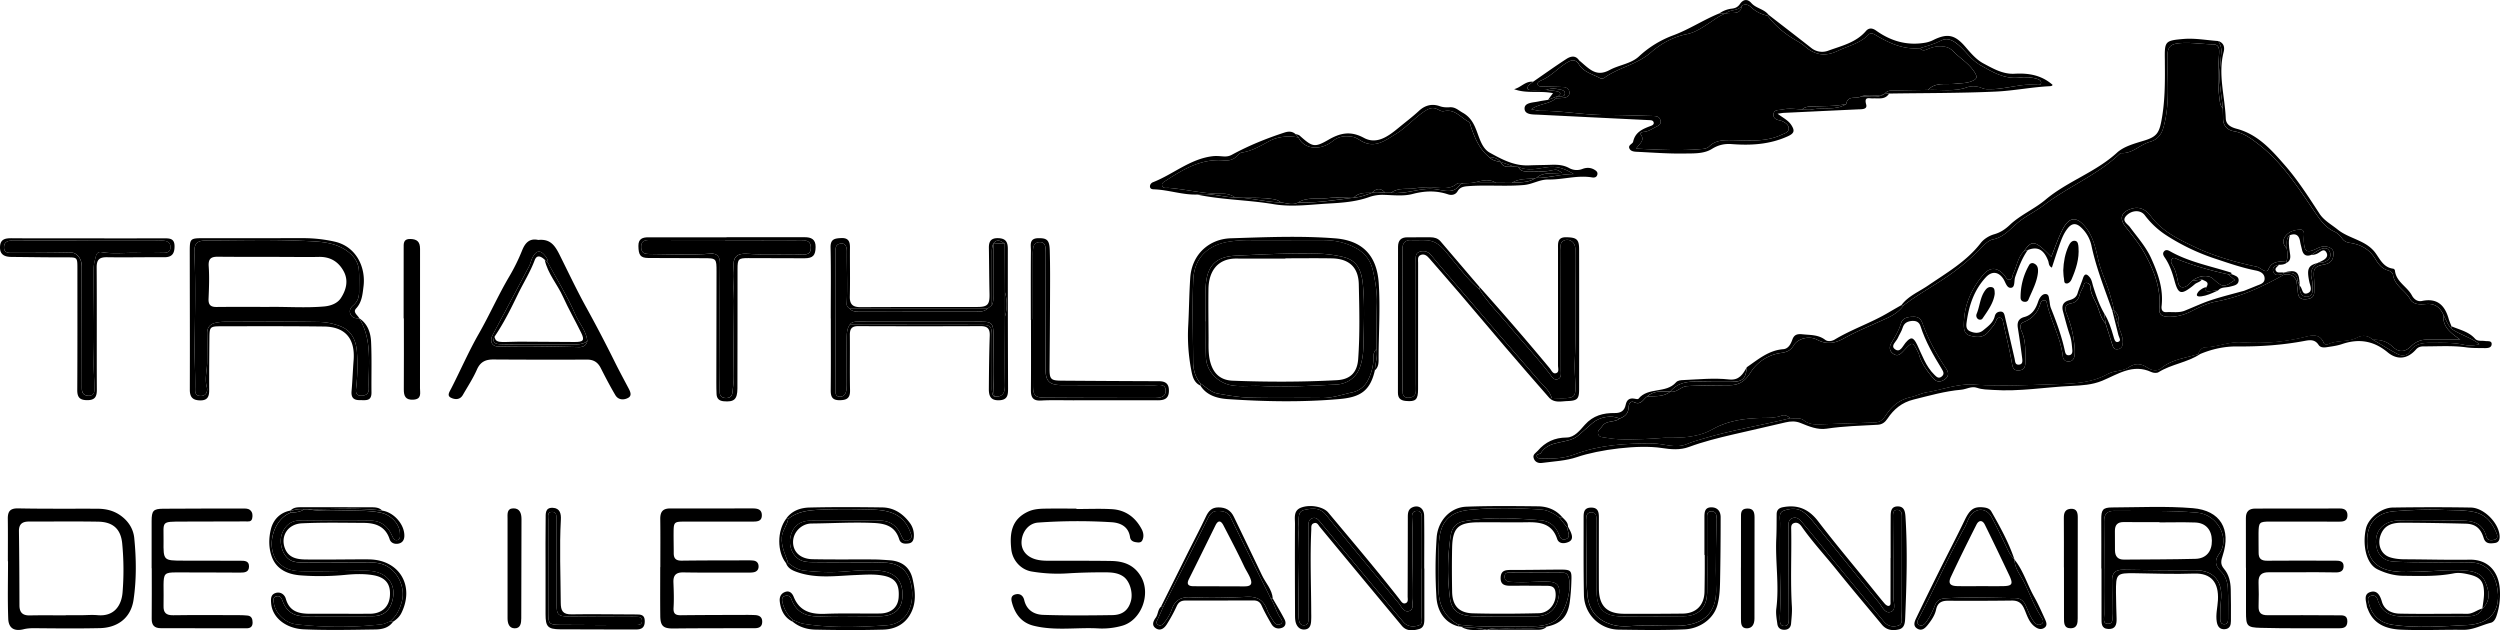 <svg id="Calque_1" data-name="Calque 1" xmlns="http://www.w3.org/2000/svg" viewBox="0 0 4058.76 1023.21"><path d="M1098.6,2075.53c7.54,14.87,15.26,29.67,23.71,44,4.93,8.35,14.22,8.24,21.06,4.32,6.65-3.83,2.78-10.83-.17-16.42-7.35-13.94-14.86-27.79-21.85-41.91q-22.1-44.6-46.12-88.17c-15.47-28-29.15-57-43.41-85.56-7.9-15.82-15.39-26-34.61-24.15-13.57-3-21,3.9-26.19,16.88a308.9,308.9,0,0,1-20.9,42.45c-17.85,30.22-32,62.35-49.39,92.82-16.48,28.81-29.75,59.44-44.87,89-2.72,5.33-7.22,11.37-.87,14.75,6.07,3.23,14.8,4.37,19.7-4.15,7.87-13.67,16.62-27,22.93-41.33,5.56-12.67,14.13-16.44,26.89-16.36q76,.51,152.09.18C1087.12,2061.92,1093.9,2066.26,1098.6,2075.53ZM1063,2041.65c-43.18-1.1-86.36-2-129.57-.87-11.31.28-15.85-8.42-10.23-19,19.67-37.15,39.5-74.22,59.11-111.41,2.23-4.24,3.06-9.21,5.2-13.52,6.5-13.08,13.54-13.57,22-1.92a15.51,15.51,0,0,1,3.41,9.76h0c15.09,27.95,32,55.11,44.5,84.17,6.23,14.48,18.08,26.6,19.36,43.21h0C1075,2039.21,1070.05,2041.82,1063,2041.65Z" transform="translate(-123.32 -1478.08)"/><path d="M1927.09,2388.81c-33.08-.49-66.16-.33-99.24-.35-8.41,0-16.73-.15-24.85-2.82-14.33-4.7-22.25-15.55-21.13-29.31,1.28-15.77,12-28.78,26.85-29.84a896.58,896.58,0,0,1,119-.59c14.37.89,27.72,6.79,30.24,24.28.75,5.24,4.53,7.37,9.16,8.1,3.88.61,8.5,1.42,10.68-2.86,3-5.88,2-12.49-.8-17.91-10.33-19.75-26.69-31.7-49.19-32.84-18.92-1-37.92-.2-56.88-.2v-.69c-16.76,0-33.53-.19-50.29.07-9.66.15-19.21.66-28.39,4.94-27,12.59-29.89,35.36-27.09,61.11,1.94,17.83,15.29,32.94,32.94,36a255.44,255.44,0,0,0,59.32,3c19.79-1.2,39.66-1.71,59.49-1.63,10.46,0,21.37.52,30.43,7,10.2,7.3,15.69,26,12.05,39.43-3.91,14.5-13.19,22.74-29.94,23-37.48.6-75,.83-112.44-.37-14.56-.46-27-7.49-30.85-24-1.77-7.52-7.19-11.39-14.9-9.1s-6.18,9.13-4.66,14.43c5.16,18,15.63,31.5,34.71,36.28,34.37,8.6,69.39,2.54,104.07,4.3a118,118,0,0,0,40.5-4.48c30.62-9.21,46.18-51.33,29.91-79.43C1964.57,2395,1947.36,2389.11,1927.09,2388.81Z" transform="translate(-123.32 -1478.08)"/><path d="M320.69,2316.22c-12.05-9.2-25.17-12.18-39.54-12.23-42.78-.16-85.57.32-128.34-.55-13.39-.27-17,5.26-16.81,17.07.31,22.92.09,45.85.09,68.78h.26c0,31.09-.81,62.21.35,93.25.58,15.6,9.86,20.89,25,17.11,6.51-1.63,12.88-1.76,19.56-1.69,34.84.36,69.69.66,104.52-.12,25.7-.57,49.64-14.12,54.36-46,4.93-33.28,4.45-66.91,1.15-100.25C339.92,2337.79,332.84,2325.49,320.69,2316.22Zm1.59,123.92c-1.75,20.3-13,39.25-40.59,36.68-8.74-.81-17.63,0-26.45.06-8.38,0-16.75,0-25.13,0v.23c-19.4,0-38.81-.33-58.2.12-11.76.27-17-4.67-17-16.38-.1-40.11-.29-80.23-.84-120.34-.15-11.57,5.51-15.7,16.15-15.68,37.47.07,75-.45,112.43.19,24.11.41,36.93,11.84,39.11,35.86A452,452,0,0,1,322.28,2440.14Z" transform="translate(-123.32 -1478.08)"/><path d="M1349.13,2476.67c-4.84-.23-9.69-.31-14.54-.3-35.27.13-70.53.14-105.8.55-9,.1-12.54-2.61-11.94-12.29.85-13.6.33-27.32-.21-41-.48-11.84,4.32-16.46,16.38-16.25,33.5.58,67,.3,100.51.32,4.4,0,8.88.22,13.18-.52,5.4-.93,8.5-4.52,8.14-10.27-.32-5.11-3.33-8.09-8.3-8.72a82.58,82.58,0,0,0-10.56-.37c-35.27.09-70.53,0-105.8.48-9,.11-13.11-3.1-13.06-12.07,0-11.46-.31-22.92-.22-34.37.13-16.06,1.17-16.94,17.59-16.94,36.59,0,73.18.1,109.76-.05,7.48,0,16.29.24,15.9-10.85-.33-9.57-7.94-10.52-15.34-10.52-44.52,0-89,.24-133.56.06-12.2,0-16.12,5.85-16,17.22.36,26,.12,52,.12,78h-.18c0,26.44-.22,52.88.08,79.32.19,16.2,4.88,20.44,20.73,20.33,11.9-.07,23.8-.24,35.7-.28q48.27-.15,96.55-.18c7.1,0,12.26-2,12.5-10.07C1361,2480,1356.24,2477,1349.13,2476.67Z" transform="translate(-123.32 -1478.08)"/><path d="M3808.84,2324.87q56.23-.15,112.46.1c7.61,0,13.28-1.55,13.12-10.61-.14-7.86-4.84-10.76-12.08-10.75q-68.79.07-137.59.14c-10.34,0-15.29,4.88-15.22,15.42.18,26.89.06,53.79.06,80.68h.13q0,35.68,0,71.38c0,23,1.2,25.6,24.05,26.18,41.43,1.05,82.89.55,124.34.7,7.73,0,15.8.31,16.16-10.6.39-11.61-8.12-10.44-15.67-10.46-37.92-.11-75.85-.48-113.77-.17-11,.08-15.05-4.22-14.67-14.87.45-12.77.37-25.58-.07-38.35-.4-11.94,5.09-16.6,16.72-16.49,25.14.25,50.28-.11,75.42-.13q16.53,0,33.06.35c7,.14,12.72-1.78,12.89-9.76.18-8.65-6.42-9.29-13-9.32-4,0-7.94,0-11.91,0-33.08,0-66.16-.28-99.24.1-9.6.11-13.87-3.51-13.8-13,.07-10.58-.29-21.16-.15-31.74C3790.34,2325.9,3791.26,2324.91,3808.84,2324.87Z" transform="translate(-123.32 -1478.08)"/><path d="M524.88,2477.4c-4.38-.4-8.8-.61-13.2-.62-35.72-.06-71.46-.4-107.17.15-11.57.18-16.05-4.12-15.67-15.36.39-11.45-.13-22.92,0-34.38.19-17.74,2.05-19.77,19.88-19.8,34.84-.07,69.68.21,104.52.31,6.93,0,14.07-.41,14.35-9.63.29-9.71-7.31-9.61-14-9.64-30.87-.14-61.74-.12-92.61-.16-32.31-.05-32.45-.05-32.13-31.93.32-32.36-5.12-31.32,31.4-31.48,33.95-.15,67.9-.08,101.85-.26,4.13,0,9.43,1.16,10.67-5,1-4.92.72-9.89-3.41-13.4-3.19-2.71-7.45-2.53-11.4-2.52-43.22,0-86.45,0-129.67.31-16.18.13-18.75,3.27-18.8,20-.07,25.56,0,51.13,0,76.7h.2c0,27.33.19,54.66-.09,82-.11,10.62,4.56,15.26,15,15.25q69.45-.06,138.91.17c6.52,0,9.95-2.83,9.91-9.42C533.37,2482.8,531.68,2478,524.88,2477.4Z" transform="translate(-123.32 -1478.08)"/><path d="M3692.34,2052.84c-20.32,6.43-42.32,8.14-59.75,22.58-7.48,6.19-16,4.08-23.4-.78-10.27-6.73-19.16-7.67-30.24-.06-9.59,6.58-23,4.64-33.64,10.56-25,14-52.84,15.68-80.52,16.45-45.27,1.24-90.46,4.29-135.9.8-26.26-2-51.81,8.2-77.74,12.55-9,1.51-17.45,6.12-26.43,8-18.52,4-31,15.44-40.79,30.73-4,6.27-9.32,10.11-17.28,10.33-30,.83-59.88,2-89.82,3-9,.3-17.59-.52-25-6.57-6.49-5.32-14.53-2.08-21.75-3.5h0c-46.89,11.69-94.76,19.17-141.12,33.12-8.84,2.66-17.86,5-26.29,8.68-19.33,8.41-38.14-.85-57.2-.81-42.72.07-84.82,2.1-125.62,17.78-17.34,6.66-36.89,7.67-55.94,6.53-2.16-.13-4.9-.29-5.56-2.73-1-3.74,2.4-3.89,4.75-4.72.42-.15,1.09-.09,1.25-.36,14-23.88,44.44-13.9,62.47-30.29,7.11-6.46,14.56-12.73,21.8-19.14,11.58-10.24,31.3-13.58,43.9-7.35,8.33-3.17,14.51-7.78,14.73-18,.1-5,3.18-11.49,8.67-8.81,11.89,5.8,15.05-5,21.69-9.23h0c10.88-10.08,24.3-7.9,37.31-7.74h0c11.68-14.5,27.66-16.76,44.9-16.29,18,.5,36,.4,53.95.33,18.9-.06,23.66-4.61,25.55-23.77h0c-6.3,11.34-12.47,21.83-28.74,20-24.62-2.74-49.33-.14-74,.95-4.47.19-9.33.39-12.35,3.84-16.13,18.45-45.25,7.09-60.94,26.64-.8,1-4.25.17-6.39-.24-8.19-1.59-12.66,2.11-14.24,9.85-2,9.82-7.81,13.61-17.88,13.47-18.52-.25-35,4-48.4,19-7.88,8.84-16.81,20.62-29.62,20.73-19.68.17-34.49,7.21-47,21.66-3.15,3.62-8.26,5.67-6.57,11.59,1.93,6.74,7.71,8.83,13.58,8,19.11-2.59,39-3.35,57-9.51,35.61-12.2,99.77-20.46,137.24-14.74,14.8,2.27,29.72,3.75,44.41-1.69,23.08-8.56,47-14.47,70.87-20.1,28.61-6.74,57.36-12.95,85.94-19.82,8.46-2,16.26-2.25,24.48,1.09,13.49,5.5,27.45,11.43,42.21,9.17,27.53-4.21,55.24-4.8,82.91-6.37,7.07-.4,11.76-3.81,15.9-10,10.22-15.24,23.1-26.18,42.32-30.93,25.61-6.33,50.85-13.68,77.31-15.94,8.58-.74,16.59-6.35,25.76-3.1,8.45,3,17.3,2.84,26.11,3.44,42.47,2.89,84.37-4.49,126.57-6.48,17.12-.8,34-1.64,50.48-8.45,25.35-10.47,49.82-28.18,79.83-14.09,3.28,1.54,8.83,2,11.64.21,21.07-13.2,46.79-15.61,67.48-29.46h0l-2.92-.21Z" transform="translate(-123.32 -1478.08)"/><path d="M4132.83,2386.71c-34.83.53-69.69-.46-104.53-.62-8.45,0-16.78-.68-24.82-3.25-14.64-4.67-20.49-20.46-15.62-34.9,6.31-18.67,20.71-21.31,36.7-21.24q50.93.24,101.85,1.58c15.72.41,24.29,7.43,29.13,23.15,3.12,10.12,10.85,9.19,18.2,8.22s8.26-7.15,7.57-13.21c-2.34-20.5-25.8-44-46.55-44.34-42.33-.77-84.68-.68-127,0-18.6.29-39.31,17.41-43.24,33.85-5.66,23.72-1.24,56.85,18.93,66.57,13.39,6.45,27.26,10.21,41.74,10.37,27.31.3,54.71,1.36,81.79-3.94,7.89-1.55,15.84-.21,23.63,1.53,19.38,4.33,25.37,11.06,25.53,30.63.07,8.28-1.7,16.57-2.64,24.86,14.89-13.75,10.56-29.89,3.88-44.89-4.95-11.14-16.48-15.2-28.33-16.37-26.45-2.6-52.83.91-79.24,1.49-13.22.29-26.35,1.28-39.58-.52-29.16-4-43.75-20-43.87-49-.11-28.67,14.84-46.27,44.75-48.62,26.76-2.1,53.7-3.36,80.62-2.05,15.8.76,31.59-.08,47.37,3.13,20.74,4.22,31.07,18.24,37.93,36.27,1.29,3.39,1,7.51-3.34,8.78-5.3,1.57-12,1.75-13.57-4.39-6.7-26.21-27.08-26.67-48-26.75-30.87-.1-61.75-.71-92.61-.14-25.25.47-39.7,14.8-38.84,36.64.66,16.7,10.68,28.9,27.41,30.1,21.08,1.5,42.3,1.27,63.46,1.53,20.29.24,40.59.62,60.87.09,26.33-.7,40.12,17.28,44.64,38.64,8.08,38.16-10.12,61.1-48.74,63-40,2-80.16,5.34-120.11-.43-20.53-3-34.36-14.76-39.25-35.6-1-4.21-2.82-9.15,3-11.26,5.5-2,9.8.47,11.43,5.88,6.87,22.79,23.77,28,45.17,27.62,31.31-.62,62.64.15,94-.33,11.61-.17,24.48.88,30.86-12.76h0c-8.47,2.07-15.16,8.61-24.64,8.55-36.6-.25-73.22.53-109.81-.28-12.61-.28-24.69-5.68-28.61-19.39-2.91-10.15-7.7-18.94-18.46-15.78-12.08,3.55-7.07,15-5.91,23.9a19.25,19.25,0,0,0,1.43,3.69c9.4,25.55,31.17,32.71,54.73,33.68,33.46,1.37,67-.23,100.55.18,16.07.19,29.69-7.73,44.55-11.46,4.63-1.16,7.37-5.8,9.05-10.69a110.11,110.11,0,0,0,5.56-42.83C4180.26,2407.71,4164.19,2386.23,4132.83,2386.71Z" transform="translate(-123.32 -1478.08)"/><path d="M431.5,2110.88c0,11.81,4.58,16.84,16.18,17.23,11.76.4,15.32-5.36,15.26-16.16-.16-28.65.13-57.3.38-85.95.15-16.87,1.12-18.16,18-18.19,56-.11,112-.31,168,.38,34.57.43,50.78,19.7,48.1,54.61-1.28,16.7-1.87,33.44-3.33,50.12-.89,10.14,2.81,14.83,13.18,14.77,9.27-.06,19.33,2.41,19.15-12.44-.33-27.33.64-54.7-.63-82-.7-15-5.47-29.43-19.32-38.57-2.42-5.11-10.81-9.51-5-15.81,9.61-10.33,10.48-23.61,12-35.68,3.9-30.22-11-64.5-46.47-72.72a229.37,229.37,0,0,0-52.36-5.74q-80.7.06-161.4.06c-21,0-21.86.71-21.86,21.27C431.49,1961,431.74,2036,431.5,2110.88Zm29.65-242.47c51.15-.05,102.38-1.62,153.42.71,26.1,1.2,54.13.92,76.44,19.7,8.85,7.45,14.22,16.9,15,28.22s.2,22.91.31,34.36c.09,8.8-2.35,16.36-9.34,22.3-4.17,3.55-7.21,8.18-4.79,14,2.61,6.26,8.09,7.55,14.26,7h0c22,35.81,14.57,75.64,15.58,114.31.24,8.85-5.44,11.56-12.81,11.48-8.4-.09-8.4-6.43-7.7-12.36a323.1,323.1,0,0,0,1.33-58.09c-1.15-18.31-8-34.33-25.47-41.73a101,101,0,0,0-37.07-7.56c-50.25-.84-100.53-.41-150.8-.31a75.26,75.26,0,0,0-15.72,1.57c-9.27,2-14.36,7.47-14.12,17.71.36,15.42.06,30.85,0,46.28-.1,13.4-4.42,26.54-.64,40.3,2,7.15-.89,15-10.54,14.56-9.28-.39-8.35-7.25-8.27-14.54.25-22.43-1.19-44.89-.94-67.33.57-49.32,1.9-98.61-.3-147.93C438.13,1872.39,442.65,1868.43,461.15,1868.41Z" transform="translate(-123.32 -1478.08)"/><path d="M1759.54,1882.43c0-11.07-3-17.29-15.52-17.68-12.25-.39-15.41,5.57-15.23,16,.41,24.68.43,49.37,1,74,.45,17.56-2.69,21.66-19.66,21.7-63.08.15-126.17-.11-189.25.31-12.94.08-18.23-4.28-17.88-17.66.7-26.44,0-52.92.24-79.37.1-10.23-3.09-15.71-14.49-15.13-10.36.52-17.34,1.63-17,15.33.88,38.35.31,76.73.31,115.1h.11c0,38.81.25,77.61-.16,116.42-.12,10.77,2.51,16.49,14.61,16.37,11.35-.11,17-3.3,16.74-15.89-.6-30,0-60-.29-90-.12-9.87,3-14.42,13.59-14.37q99.25.42,198.51,0c11.51-.05,15.45,4.32,15,15.78-1,28.63-1.24,57.3-1.45,86-.07,10.59,2.23,18.95,16.28,18.61,14.21-.34,15-8.64,14.91-19.36Q1759.5,1995.54,1759.54,1882.43Zm-4.74,109.83h0c-.1,36.84-.64,73.67-.06,110.49.21,13.05-3.14,20.36-17.37,19.05h0a6.14,6.14,0,0,1-2.94-5.53c-1.1-3.85-.79-8-.8-12.07,0-26.82.09-53.63,0-80.45-.08-16.1-2.19-18.27-18.4-18.3q-106.19-.23-212.37-.21c-5,7.41-4.89,15.87-4.91,24.23-.07,22.93,0,45.86,0,68.78a112.11,112.11,0,0,1-.36,11.89c-.73,6.84-4.06,12.52-11.46,11.94-7.1-.56-6.53-7.39-6.55-12.53q-.15-65.48,0-130.94,0-45.63.19-91.26c0-5.72-.37-11.94,7.3-13.62,7.9-1.73,11.16,3.69,11.1,12.71-.2,28.45,1.25,56.91-.24,85.38-.17,3.12,2.31,5.62,4.94,7.47h0l223.48.07,7.25-5.69h0q0-41.18,0-82.35c0-6.08-.43-12.25,2.54-17.92l.28-.44h0c6.44-8,12.26-3.12,18.13.85q.15,39.38.31,78.77h0A70.46,70.46,0,0,1,1754.8,1992.26Z" transform="translate(-123.32 -1478.08)"/><path d="M2435.79,2401.07h-.23c0-28.65.32-57.3-.15-85.94-.19-11.67-8.84-17.51-18.4-13.66-8.28,3.33-8.08,10.59-8.09,17.8q-.06,63.48-.29,127c0,4.13,1.66,9.8-3.94,11.31-4.39,1.2-6.72-3.43-9.1-6.48-37.43-47.93-76.86-94.21-115.83-140.87-8-9.57-29.51-13.68-44.22-8-12.62,4.87-9.77,16.63-9.82,26.25-.28,49.37-.1,98.74.08,148.12,0,4.78.14,9.93,1.89,14.24,2.42,6,7.31,10.07,14.52,9.16s9.05-6.37,9.64-12.37a129,129,0,0,0,.25-13.2c-.09-45.36-2.06-90.72.09-136.07.2-4.24-1-9.46,4.78-11,4.91-1.34,6.5,3,9,6.07q66.48,80.39,133.18,160.57c7.79,9.37,18.41,8.09,28.08,5.33,8.79-2.51,8.55-11.21,8.54-18.87Q2435.77,2440.74,2435.79,2401.07Zm-10.38,92.73c-8.76,2.41-17.64,1.45-24.12-6.3q-35.1-42-70.08-84.1-32.92-39.63-65.73-79.34c-3.05-3.7-6.67-6.32-11.41-4.69-6.84,2.37-6.64,8.6-6.63,14.39q.15,64.13.36,128.24,0,11.25-.22,22.48c-.1,4.28-1.39,8.09-6.32,8.69-5.5.66-8.11-3-9-7.67a71.75,71.75,0,0,1-.76-11.84c-.62-44.45,2.22-88.9-.27-133.35a59.21,59.21,0,0,1,.05-10.57c1.09-8.81-1.79-21.18,9.39-23.7,11.8-2.67,24.94-4.89,35.12,7.65,38.84,47.83,78.28,95.18,117.48,142.72,4.94,6,9.24,16.3,17.44,13.81,9-2.74,5.17-13.73,5.11-21.14-.31-43.63,2.2-87.26-.08-130.88-.28-5.33,1-10.08,7.27-10.58,7.5-.6,8.49,5.05,8.51,10.61.11,27.77.05,55.54.05,83.32h-.49c0,25.12.05,50.24,0,75.37C2431.06,2483.15,2434.36,2491.33,2425.41,2493.8Z" transform="translate(-123.32 -1478.08)"/><path d="M805.27,1882.21c0-11.29-4.46-15.82-15.58-16.16-12-.37-11,7.85-11,15.18-.16,37.93-.07,75.85-.07,113.78h.4c0,38.36.15,76.73-.1,115.09-.07,11,2.66,17.65,15.64,16.83,13.81-.86,10.61-11.07,10.63-18.5C805.39,2033,805.08,1957.62,805.27,1882.21Z" transform="translate(-123.32 -1478.08)"/><path d="M3203.84,2300.23c-10.39.23-11,8.58-11,16.3-.15,22.48-.05,45-.05,67.45h-.16c0,23.36,0,46.73-.07,70.09,0,2.86.88,7.07-3.05,7.7-1.95.31-4.93-1.94-6.52-3.82-8-9.4-15.63-19.07-23.39-28.65-28.26-34.88-57.24-69.22-84.5-104.88-15.12-19.79-33.09-27.5-57.12-22.92-6.66,1.27-10.19,4.55-10.26,11.46-.12,13.19,0,26.4-.61,39.57-1.73,37.84,5,75.66.06,113.56-1.07,8.12.57,16.69,1.68,24.95.89,6.61,5.35,9.86,12.16,9.46,6.38-.38,9.65-4.2,10.14-10.15.74-9.21,1.87-18.51,1.31-27.68-2.55-41.42-.37-82.85-1.1-124.27-.08-4.27-.72-9.43,4.76-11.16s9.4,1.71,12.24,5.78c17.12,24.52,37.55,46.43,56.23,69.67,24.23,30.14,49.31,59.69,74,89.53,7.49,9.05,17.62,10.18,27.72,7.65,9.5-2.39,9.79-11.65,10.12-19.55,2.24-54.59,3.91-109.19.4-163.81C3216.23,2307.87,3214.48,2300,3203.84,2300.23Zm6.77,176.71c-.34,6.23,2.53,14.51-6.09,17-8.41,2.44-16.58.72-22.69-6.69-23.81-28.91-47.74-57.73-71.52-86.67-19.85-24.15-39.38-48.57-59.48-72.52-4.32-5.15-9.61-11.94-17.75-8.66-7.68,3.1-6,11.29-6,17.54-.08,46.75.21,93.49.37,140.24,0,3.52.07,7.06-.27,10.56-.39,4-2.58,6.53-6.84,6.6s-6.6-2.35-7.05-6.35a62.08,62.08,0,0,1-.31-10.56c1.47-25.12.6-50.25.19-71.3,0-28.77-.24-53.47.14-78.17.12-7.48-3.16-17.74,6.45-21,9.81-3.34,20.79-4.7,30.57,1.88s16.42,15.91,23.6,24.66c33.52,40.87,66.4,82.26,100,123.09,5.2,6.32,9.7,18.4,19.31,14.79,9-3.37,4.14-15.07,4.16-23,.08-43.66-.43-87.32-.71-131,0-5.43-.18-11.82,7.35-11.45,7.21.36,7,7.07,7,12.21q.12,68.15-.1,136.29C3210.89,2462,3211,2469.47,3210.61,2476.94Z" transform="translate(-123.32 -1478.08)"/><path d="M1286.6,1919.61q-.12,89.88-.31,179.77c0,6.16.06,12.34.35,18.49.36,7.27,4.15,11,11.64,11.66,16.68,1.5,22.17-2.93,22.25-20.78.26-64.77.11-129.54.19-194.31,0-15.88,1.5-17.35,17.43-17.34,30.41,0,60.82.31,91.23.27,13.92,0,17.93-4.74,18.1-18.31.16-12.58-7.17-15.87-17.77-15.88q-63.43,0-126.87,0v.16q-63.45,0-126.89,0c-9.43,0-16.33,2.37-16.17,14.07.22,15,3.3,19.42,16.45,19.52,29.53.22,59.06.25,88.59.3C1286.48,1897.27,1286.64,1897.34,1286.6,1919.61Zm-108.29-29.08c-8.45,0-13.78-1.45-14-11s4.87-11.81,13.4-11.76c41,.24,82,.11,123,.11v.38c41.43,0,82.86.12,124.29-.1,8.82-.05,14.79,2.15,14.81,12.2s-6.54,11.28-14.34,11c-29.5-1.24-59,1-88.55-1.2-17.63-1.34-24.1,5.79-22.51,23.39s-1.11,35.19-1,52.78c.17,41,1,81.92,1.21,122.88,0,8.76-1.16,17.55-2.15,26.29-.7,6.25-4.51,9.05-10.93,8.81-6.59-.25-9.7-3.7-9.86-9.91-.37-14.09-.78-28.19-.71-42.29q.42-83.25,1.21-166.51c.11-10.48-4.42-16.46-14.76-15.63C1244.32,1892.56,1211.32,1890.72,1178.31,1890.53Z" transform="translate(-123.32 -1478.08)"/><path d="M230.76,1895.9c18.09,0,18.22-.35,18.22,18.39,0,65.68.15,131.36-.23,197-.07,11.94,4.24,16.46,16.23,16.45,12.49,0,15.62-5.62,15.56-17.1-.32-66.11.17-132.24-.29-198.35-.09-12.92,4.67-16.8,17-16.6,30.85.51,61.71-.23,92.57,0,12.68.1,16.89-5.82,16.87-17.84,0-12.45-7.52-12.87-16.64-12.84-41.45.13-82.89.06-124.34.06V1865c-41,0-82,.19-123-.14-10.41-.08-18.84,1.06-19.36,13.86-.54,13.14,7.76,16.39,18.81,16.48C171.69,1895.46,201.23,1896,230.76,1895.9Zm-101-16.8c.3-8.76,6.88-10.43,14-10.44q60.85-.08,121.7,0v-.33q54.9,0,109.79,0a100.45,100.45,0,0,1,15.82.83c5.94.95,9.43,5,9,11.14-.38,5.92-4.84,8.24-10.14,8.31-15,.22-30,.45-45,.08-18.91-.46-37.92,2.08-56.73-1.27-6.07-1.07-8.25,2.69-9.36,7-1.77,6.77-3.67,13.77-3.7,20.68-.25,59.77-2.31,119.56,1.06,179.31.3,5.27.34,10.57.43,15.86.11,6.26-2.66,10.32-9.25,10.34s-10.89-3.17-11.14-10.31c-.12-3.08-.07-6.17-.07-9.25q-.09-92.58-.2-185.15c0-7.49.15-14.83-5.23-21.26-4-4.77-7.89-6.86-14.54-6.7-30.84.72-61.7.68-92.55.74C137.15,1888.66,129.46,1889,129.79,1879.1Z" transform="translate(-123.32 -1478.08)"/><path d="M2231.41,1701.07h0c8.73,19.27,35.25,22.58,56,5.84,10.12-8.18,20.94-8.48,32.2-6.58,5.36.9,10.25,4.78,15.28,7.45,21.51,11.41,37.9-2.14,54.37-12,17.68-10.61,31-27.17,48.62-38.14,6.67-4.13,12.46-5.75,19.6-1.91,3,1.62,7,3.59,9.89,2.89,17.53-4.15,27,9.8,39.56,16.77,3.52,2,3.53,5.65,4.68,9,6.37,18.27,13.68,36.06,29.46,48.68h0c7.21.22,13.65,2.27,18.55,7.91l21.66,7.57,7.23.51h0c14.9,7,30.39,2.93,45.15.73,15.38-2.28,28.28.69,44.5,10.93-22.82,0-41.08,6.78-60.4,6.26-.8.22-1.61.42-2.42.61h0c-11.35,7.86-24.69,5.83-37.29,7.49l-26.11-.08h0l-40,.12-12.93.45h0c-1.66.6-4,.71-4.85,1.9-10.38,15.46-24.44,10.34-38.77,8.07-24.75-3.93-48.56,8.63-73.44,5.43H2372c-7.13,0-14.3-2.11-21.4.3l-.06,0h0c-9.61,3.18-19,7.22-29.32,7.65a20.33,20.33,0,0,1-2.2.42h0c-29.21,3.69-58.33,8.57-88,7.45-9.42,5.07-18.82,1-28.23-.06h0c-20.72-.4-40.89-5.37-61.42-7.41l-12.81-.63c-20.69-.45-40.84-8-61.81-4.7h0c41,8.64,83.06,8.6,124.3,15.57,29.37,5,59,.66,88.44-1,22.39-1.23,45-2.82,66.37-10.44a65.06,65.06,0,0,1,24.5-3.67c15.39.44,31.56,2.42,46.05-1.37,20-5.24,38.57-5.94,58,.58,5.37,1.8,11.85.88,15.24-5,4.2-7.3,11-7.89,18.18-8.42,29.9-2.2,59.86.86,89.85-1.82,13.77-1.23,25.21-9.09,39.43-8.88,23.66.36,47-7.44,71-3.42,3.59.6,7.33-.06,8.46-4.41s-1.91-6.47-5-8.28c-6.18-3.56-12.77-3.49-19.17-1.06a25.27,25.27,0,0,1-21.76-1.56c-9.42-5.12-19.29-5.54-29.51-5.17-11.9.43-23.81.43-35.7.94-23.9,1-44-9.76-63.84-20.85-5.58-3.11-9.76-8.7-12.83-14.81-8.73-17.36-10.16-38.35-30.73-49.84-7.09-4-12.2-9.53-21.23-8.86-5.18.39-10.86.09-15.68-1.65-13.26-4.8-24.63-1.35-34.21,7.56-10.31,9.58-21.61,18.05-32.37,26.93-15.94,13.15-35.39,28.51-56.89,16.86s-38.23-8.13-57.65,3.1c-22.75,13.14-26.06,11.53-46.64-6.74-1.79-1.59-4.74-1.88-7.15-2.77h0Z" transform="translate(-123.32 -1478.08)"/><path d="M2901.13,2301.74c-10.5.3-10.66,8.65-10.67,16.42q0,30.43,0,60.87h.51c0,9.7.05,19.41,0,29.11q-.1,15.21-.38,30.43c-.41,22-13.52,35.45-35.43,35.69q-47.64.52-95.3.29c-28.12-.16-40.65-13-40.76-41.64-.15-38.37,0-76.75,0-115.12,0-8.7-1.57-15.86-12.94-15.61-10.74.23-11.86,7.25-11.85,15.28.07,42.34-.31,84.69.52,127a57.25,57.25,0,0,0,56.22,55.86c35.73.5,71.53,1.16,107.2-.45,23.09-1,47-15.67,53.44-40.1,3.34-12.72,3.91-25.09,4.16-37.69q1-52.24.93-104.51C2916.75,2307.9,2911.28,2301.44,2901.13,2301.74Zm9,18.42c-.48,37.44-1.92,74.93-.71,112.33,1.43,44.2-24.09,61.22-64.4,61.66-24.63.26-49.27-1.49-73.93.36-9.6.72-19.28.77-28.89-1.84-25.56-6.93-39.48-23-41.76-49.37-.65-7.46-1.24-15-1.33-22.43q-.58-49.51-.83-99c0-6.2,1.66-12.37,9-12s8.08,7,8.08,12.94c0,38.33-.38,76.67-.09,115,.22,29,12,40.81,41.26,41.1q50.25.49,100.51-.31c24-.42,37.28-14.08,37.73-38.12.36-19.83.07-39.67.07-59.5h-.15q0-30.41,0-60.81c0-5.24-1-11.73,6.75-11.9S2910.25,2313.65,2910.17,2320.16Z" transform="translate(-123.32 -1478.08)"/><path d="M2639.09,2124.59l3.35-.39c-3-11.76-12.67-19-20-27.49-32.5-37.6-65.37-74.87-97.56-112.76-25.9-30.48-52.48-60.39-77.82-91.36-5-6.07-11.53-8.23-19-5.77-7.08,2.35-6.37,8.83-6.36,14.48q0,99.9.22,199.79c0,4,.18,7.95,0,11.9-.44,7.71-5.29,10.7-12.38,10.78-8,.1-9.22-5.41-9.22-11.64q-.1-114.47-.18-228.92c0-10.15,3.82-15.85,14.91-15.26,9.24.5,18.65-.68,27.75.61,17.19,2.46,26.25,16.68,36.19,28.49,14.69,17.47,28.16,36,46.07,50.48.12-1.13.25-2.26.37-3.39h0q-31.69-37.14-63.41-74.26c-4.29-5-10.24-6.61-16.71-6.58-12.35.06-24.7.16-37,.07-10.49-.08-15.28,5.12-15.28,15.44q0,118.39-.17,236.8c0,8.87,4.14,12.6,12.65,13.4,16.24,1.52,20-1.82,20.05-19.14q.06-102.51.07-205c0-4.68-1.49-10.43,4.19-12.82s10.23,1.16,13.8,5.32c16.62,19.39,33.68,38.44,50.16,57.9C2541.85,2012,2589.88,2068.8,2639.09,2124.59Z" transform="translate(-123.32 -1478.08)"/><path d="M3144.7,1634.74a29.2,29.2,0,0,1,3.31-1A11.78,11.78,0,0,0,3144.7,1634.74Z" transform="translate(-123.32 -1478.08)"/><path d="M3184.07,1629.32l-2.37,2.06h0l-.07,0a14.36,14.36,0,0,1-2.62,1.33c-11.05,4.9-22.9,1.06-34.31,2-7.74,4.63-21.6-2.71-24,12.29h0c-16.91,10.91-36.61,4.74-54.68,8.77-5.39,1.2-11.28.12-16.95.09-10.89-.77-21.72-2.34-32.68.12-5.44,1.22-12.69-.42-13.74,7.19-1,7.29,5.13,9.35,11,10.68a13.48,13.48,0,0,1,2.55.68c5.45,2.43,11.06,6,11.13,12,.07,6.56-6.78,8-12.05,10.46-26.35,12.33-54.3,9-81.87,8.67-13.12-.14-25.44.33-35.53,10.38-2.25,2.25-6.26,3.46-9.6,3.78-35.63,3.43-71.23,1.37-108.56-.42,4.72-7.88,15-13,7.19-23.34-1.83-2.42,2.91-3.72,5.29-3.9,6.9-.53,12.32-4.23,18.16-7.32,4.81-2.55,10.39-4.2,8.8-11.13-1.68-7.31-8-7.22-13.79-7.36-24.69-.6-49.38-1.68-74.07-1.53-35.79.22-71.05-7.06-106.83-6.76-4.26,0-8.54-1.42-15.05-2.59,13.44-9.42,29.38-8.2,40.24-17.88h0c0-.84.09-1.67.19-2.49h0l-13.3,5.08h0c-5.22.87-10.48,1.54-15.64,2.66-8.78,1.9-22.74,1.64-22.46,11.57.29,10.38,13.86,9.43,23,9.89q89.72,4.47,179.44,8.82c2.66.13,5.61.12,6.89,2.91,1.47,3.22-1.2,5.24-3.45,6.1-13.18,5-26.14,9.71-29.65,26.13-.74,3.43-8.17,5.16-6.22,10.35s7.62,5.7,12.42,5.93c25.53,1.2,51.09,3.23,76.6,2.8,15.2-.26,32.05.72,45.12-7.48,10.68-6.68,20.83-8.7,32.31-7.83,31.42,2.38,62,.6,91.33-12.88,10.46-4.8,10.91-9.24,5.37-17.91-5.06-7.92-13.47-11.76-22.37-18.54,5.17-.72,7.68-1.27,10.21-1.39q60.08-2.86,120.15-5.67c6-.28,15.76.37,13.47-7.81-3.84-13.72,4.84-9.71,10.85-10,9.45-.5,19.83,2.53,26.32-7.8l-6.17-.68Z" transform="translate(-123.32 -1478.08)"/><path d="M3733.94,2401.43c-6.26-7.31-4.72-13.39-2-21.65,13.84-42.29-3.58-73-48.64-76.69-43.4-3.6-87.3-1.37-131-1.16-15.21.07-17.69,3.92-17.56,19.73.21,26.46.06,52.92.06,79.38h.3c0,26.89-.09,53.78.05,80.67,0,7.9-.69,16.95,10.92,17.52s13.83-7,13.56-16.52c-.41-14.11-.87-28.21-1-42.32-.17-31,.62-32.19,31.61-31.66,31.74.55,63.41,1.69,95.19.56,28-1,40.25,14.7,38.75,43-.63,11.82-3.94,23.55-1.9,35.47,1.25,7.3,4.82,12.49,13.17,11.81,8.06-.67,9.79-6.57,9.8-13.23,0-17.2.2-34.41-.3-51.6C3744.66,2422.65,3741.93,2410.77,3733.94,2401.43Zm6.65,81.49c0,4.13-.51,8.4-5.91,8.59-5.2.19-6.8-3.8-6.77-8,.09-10.11,0-20.3,1.15-30.31,3.25-27.51-8.31-49.73-42.63-49.3-38.76.47-77.53-.28-116.29-.82-12.24-.17-18,5.22-17.9,17.34.16,18.06.49,36.13.15,54.18-.11,6,3.07,15.84-6.19,16.19-10.06.38-6.52-9.7-6.62-15.5-.4-24.66-.17-49.33-.17-74h.09c0-25.54.31-51.1-.14-76.63-.21-11.9,5.2-17.3,16.49-17.14,44.9.64,89.78-1.2,134.7,2.9,33.51,3.06,53.93,42.73,35.51,67-7.21,9.48-7.12,18.77,2.58,27.93,7.45,7,11.06,17.23,11.58,27.4C3741.07,2449.41,3740.58,2466.18,3740.59,2482.92Z" transform="translate(-123.32 -1478.08)"/><path d="M2522.3,2326.07c26.87-.34,53.76.36,80.63-.12,21.65-.38,40.35,2.6,48.4,27,2.64,8,11.11,8.14,18.19,5.18,7.52-3.15,6.7-9.49,4.15-15.69-1.32-3.23-3.11-6.28-4.69-9.4h0c.09-7-5.05-10.76-9.18-15.16h0l-5.25,0q6.45,8.15,12.91,16.3c.52,2.13,1,4.28,1.58,6.4,1.44,5.3,3,10.92-4.25,13-6.09,1.74-8.54-2.62-10.4-7.55-5.33-14.16-15.77-22.26-30.68-23.41-41.28-3.17-82.58-5.86-123.74,1.75-12.67,2.34-19.36,10.56-21.25,22.24a354.27,354.27,0,0,0-1.34,102.66c2.45,18.72,12.62,27.35,33.59,29.11,14,1.17,28.18.5,42.27.53,20.28.06,40.55,0,60.82,0,24.64.05,38.09-12.3,40.49-37.28,1.28-13.37-3.36-18.76-18.56-19.26-12.74-.42-25.52.69-38.29.87-7.48.11-15-.13-22.46-.52-5.54-.28-9.47-3.13-9.16-9s5.05-6.34,9.73-6.32c27.32.12,54.64.19,82,.35,4.86,0,9.5,0,11.7,6.11,7.1,19.77-4.84,60.61-21.7,72-12.28,8.26-26.61,9-40.67,9-38.74.14-77.55,2.08-116.17-2.78h0c0,.94-.06,1.89-.08,2.84l4.64.54c13.39,2.25,27.21,1,40.36,5h0l1.31.09,1.3-.09a10.32,10.32,0,0,1,4.85-1.55c9.58-2.31,19.48-.51,29.19-.94,20.67-.9,41.49,1.74,62-2.57h0c23.26-4.72,33.91-16.45,37.29-39.77a331.5,331.5,0,0,0,2.65-34.17c.68-17.1-.37-18.69-18.09-18.63-26.43.08-52.85.64-79.28.56-9.21,0-17.06.47-17.5,12.38s7.12,13.37,16.5,13.29c19.39-.18,38.78-.09,58.17.08,6.31.05,12.5.64,14.12,8.78,3.46,17.33-9,35.31-26.77,35.73-35.67.86-71.39,1.14-107.05.17-22.84-.62-33.36-12.54-33.73-35.2-.39-23.78-.52-47.58,0-71.36C2481.58,2335.29,2490.53,2326.47,2522.3,2326.07Z" transform="translate(-123.32 -1478.08)"/><path d="M1796.88,1997.56h.24c0,37.92.21,75.85-.12,113.78-.11,12,3.52,17.86,16.84,17,17.13-1,34.37-.35,51.57-.37,45.88,0,91.76-.17,137.64,0,10.84,0,17.87-2.85,18-15.4.14-11.56-5.56-15.57-16.29-15.6q-78.73-.26-157.47-.86c-18.28-.12-20.16-2.2-20-20.73.3-37,.64-74.09.76-111.13.09-26.46.33-52.93-.42-79.37-.48-17.19-4.48-20.39-18.87-20.09-15.25.33-11.64,11.88-11.73,20.25C1796.67,1922.58,1796.88,1960.07,1796.88,1997.56Zm3.26-104.33a76.13,76.13,0,0,1,.73-13.18c1.09-6,5.28-9.1,11.35-8.89s8.13,4.56,8.53,9.86c.3,4,.33,7.93.33,11.89q-.16,91.32-.37,182.62c-.06,21.57,5.77,27.77,27.33,27.83,49.41.15,98.83-.07,148.24.22,7.61,0,19.62-3.5,19.53,9-.08,11.43-11.26,11.58-20.25,11.56-58.67-.08-117.35,0-176-.51-16.15-.13-19-3.67-19.06-20-.13-35.73,0-71.46,0-107.18h-.32Q1800.12,1944.84,1800.14,1893.23Z" transform="translate(-123.32 -1478.08)"/><path d="M1568.08,2387.72c-8.79-.62-17.6-1.31-26.4-1.37-33.08-.2-66.18.32-99.25-.39-19.83-.43-31.8-12.06-31.57-28.35.22-15.31,13.44-29.45,29.83-29.59,33.94-.31,67.83-2.48,101.84-.86,19.69,1,34.3,6.13,40.64,26.37,2.33,7.43,8.88,7.73,15.35,6.78s8.2-5.76,8.46-11.54a33.34,33.34,0,0,0-6.91-22.24c-11.23-14.91-25.82-24.41-44.64-24.67-39.25-.54-78.53-.78-117.76.18-14.55.36-28.74,5-38,18.15h0l3.19.38c14.49-11.75,32.3-14,49.63-14.9,27.69-1.41,55.51-1.06,83.25-.41,26.76.62,52.29,4.73,64.27,34,2.39,5.84,6.21,12.22-1.67,15.84-7.27,3.33-10-3.53-12.3-8.66-7-15.77-18.69-23.47-36.23-23.31-36.58.34-73.16-.08-109.73.14-14.29.08-25.93,5.56-31.47,19.68-5.83,14.85-2.29,30.56,8,40.17,7.86,7.35,17.67,7.52,27.29,7.62,31.3.34,62.6.23,93.89.35,6.61,0,13.22.33,19.83.42,22.27.29,37.92,9.65,44.08,32.06,7.3,26.53.32,66.89-39.47,69.69-44.75,3.14-89.78,4.69-134.45-2.52-5.92-1-11.5-4-17.24-6.13h0c0,1-.11,1.92-.16,2.88h0c10.61,8.8,23.55,12.51,36.61,12.81,36.6.83,73.24,1,109.83,0,17.72-.45,33.65-7.29,43.47-23.5,11.35-18.72,9.17-38.9,4.64-58.79C1600.6,2399,1587.52,2389.11,1568.08,2387.72Z" transform="translate(-123.32 -1478.08)"/><path d="M3213.87,1973.81c26.49-20.33,56.37-35.46,83.18-55.64a372.58,372.58,0,0,0,45.43-40.3c4.47-4.67,10.24-9.84,16.17-11,19.72-4,30.45-20,45.06-30.82,12.26-9.09,26.19-16,38.33-25.19,39-29.67,85.46-48.33,121.7-82.09,1-.89,2.2-2.24,3.23-2.17,18.47,1.23,30.57-13.81,46.91-18.33,10.63-2.94,17.87-10,21.53-22.34,11.51-38.62,6.12-77.93,6.78-117,.23-13.86,4.44-19.2,18.62-20.62,18.72-1.86,37,1.51,55.42,1.75,10.95.14,10.17,9.31,9.71,16.74-1.49,24.23-2.48,48.43.85,72.61.68,4.93,1.23,9.76,4.5,13.67l.69-.45c-1.81-20.51-6.78-40.77-4.75-61.59.9-9.19,1.49-18.4,2.4-27.59.69-6.92-1.35-13-5-18.76h0c-18.75-1.3-37.69-4.91-56.2-3.37-31,2.59-30.92,4-30.46,35.3,0,1.32,0,2.64,0,4,.31,31.7.32,63.23-5.82,94.71-3.62,18.6-8.07,24.84-26.65,30.64-15.76,4.91-33.7,9.41-45.26,20-34.83,31.89-80.52,46.43-116.17,76.43-18.11,15.23-40.49,24.43-57.75,40.78-7.45,7.06-15.19,12.34-25.5,15.26-8,2.28-16.72,7.6-21.76,14.15-23.1,30-55.29,48.32-85.65,69.12-14.72,10.09-31.95,16.83-43.13,31.74l3.54.4Z" transform="translate(-123.32 -1478.08)"/><path d="M2959.65,2303.68c-10.74.42-9.8,8.18-9.83,15.15-.12,26.87-.05,53.74-.05,80.61h-.06c0,27.75-.1,55.5.07,83.25,0,7.06,0,15.79,9.91,15.49,9-.27,12-7.63,12-16q.06-81.93.14-163.86C2971.81,2310.08,2970.41,2303.25,2959.65,2303.68Z" transform="translate(-123.32 -1478.08)"/><path d="M756.29,2487.1c-4.58,1.56-9,4-13.74,4.54a603.46,603.46,0,0,1-138.43-.08c-18.06-2.07-34-18.67-36.16-34.15-.58-4.18-2.22-9.4,3.79-11.1s8.37,2,10.3,7.31c5.88,16.17,17.29,24.88,35,24.82,37.49-.12,75,.36,112.48-.14,18.25-.24,28.81-11.13,32-30.58,2.94-17.7-5.62-32.82-21.74-39.29-8.44-3.39-17.17-4-26-3.9-30.43.28-60.86,1.22-91.29,1-14.38-.09-29.17.2-41.76-9.46a38.46,38.46,0,0,1-8.41-8.13c-17.29-24.44-4.66-67.08,23-77.64h0l.27-2.67a47.34,47.34,0,0,1,21.51-2.76h0l6.45,0h1.8c39.48,0,79-2.82,118.39,2.11-4.73-4.91-10.91-5.3-17.1-5.32q-56.67-.15-113.32-.11c-6.54,0-13.34-.09-18.36,5.43-16.18,2.85-27.64,14.11-31.62,29.41-4,15.48-4,31.17,1.3,45.63,7.67,20.92,26.41,28.69,46.94,30.2a422.56,422.56,0,0,0,72.63-.85c15-1.48,30-2,44.82.5,20.63,3.53,29.13,14.8,27.18,34.92-1.66,17.08-13.6,27.61-32.35,27.71-32.18.19-64.36-.14-96.54,0-18.49.1-34-3.25-40-24.37-1.89-6.67-8.51-12-16.77-9.25-7.83,2.62-7.63,9.58-7.07,16.57,1.88,23.74,24.36,41.06,52.94,42.35,38.72,1.75,77.57.8,116.36.24,10.92-.16,22-2.65,28.92-12.95l-5.47-.11Z" transform="translate(-123.32 -1478.08)"/><path d="M3485.2,2304.13c-9.06.56-11.29,6.43-11.22,14.61.23,26.84.09,53.67.09,80.51h.11c0,27.27-.09,54.55.05,81.83.05,7.92-.5,17.23,11.24,17,10.35-.22,11-8.49,11-16.26q.18-81.82.13-163.67C3496.61,2310.61,3495.21,2303.51,3485.2,2304.13Z" transform="translate(-123.32 -1478.08)"/><path d="M956.49,2303.41c-10.76.32-9.12,9.89-9.15,17.2-.09,26,0,51.94,0,77.91,0,27.73.08,55.46,0,83.2,0,8.36,2.42,16.19,11.35,16.44,9.75.27,10.89-8.36,10.91-16.3q.16-80.57.37-161.11C969.93,2311.32,967.08,2303.1,956.49,2303.41Z" transform="translate(-123.32 -1478.08)"/><path d="M2525.09,1947.53c13.15,21.55,31.18,39.19,47.25,58.37,22.33,26.66,46.1,52.1,67.33,79.7,3,4,6.25,10.12,12.31,8.17,6.89-2.21,5.4-9.35,5.4-14.89,0-64.82-.15-129.63,0-194.45,0-5.33-2.12-11.94,4.38-15.46,7.39-4,16.39.36,18.47,8.75a21.52,21.52,0,0,1,.62,5.24c-.45,60.83,1.9,121.68-.92,182.48-.59,12.85.68,25.54,1.06,38.31.53,18.13-1.76,20.56-20,20.78-6.17.07-12.34-.21-18.51-.33l-3.35.39c8.65,7.94,19.19,4.93,29.07,4.6,15.86-.52,18.8-3.52,18.82-18.84q.15-113.77,0-227.56c0-16.2-4.07-19.25-21-19.53-14.55-.25-13.27,9.7-13.27,19.06q0,94.59,0,189.19c0,4.21,2.07,10.16-2.4,12.14-5.77,2.56-8-4-10.87-7.46q-55.76-67.07-113.92-132h0C2525.34,1945.27,2525.21,1946.4,2525.09,1947.53Z" transform="translate(-123.32 -1478.08)"/><path d="M1155.81,2475.63c-34.82,0-69.65-.79-104.46-.17-14.44.26-17.58-5.81-17.65-18.94-.23-44.95-2.28-89.89.19-134.84.52-9.43-1.31-18.61-13.1-19.16-12.92-.61-11.49,10.06-11.61,18-.38,26.44-.14,52.9-.16,79.35q0,37.69,0,75.38c0,20.05,3.5,24.31,23.66,24.52,41,.42,82,0,123,.31,10,.07,14.58-3.65,14.43-13.93S1163.49,2475.63,1155.81,2475.63Zm-2.5,17.15c-40.55.08-81.1.18-121.65-.25-16.65-.17-18.18-2.11-18.23-18.44q-.21-76-.07-152c0-5.24-2.14-13.35,6.66-12.93,7.87.38,6.57,8,6.59,13.6.08,23.35,0,46.71,0,70.06h.26c0,22.47-.09,44.95,0,67.42.07,15.49,2.75,18.52,18.54,18.73,33,.44,66.11.39,99.16.52,2.65,0,5.32-.31,7.93-.06,5.33.52,13.16-1.66,13.07,6.91C1165.56,2493.69,1158.33,2492.77,1153.31,2492.78Z" transform="translate(-123.32 -1478.08)"/><path d="M2361.72,1938c-3-46-27.26-69.66-71.18-73-56.25-4.35-112.74-1.85-169.1-.06-35,1.11-63.1,26-65.73,64-1.83,26.39-1.89,52.8-3.38,79.17a295.2,295.2,0,0,0,5,70.82c1.84,9.77,4.08,20.11,14.74,25.08l.39-3.11h0c-8.52-10.22-12-22.35-12.07-35.29-.21-44-1.51-88.07.11-132.14,1.39-37.7,24.7-57,56.07-62.63a191.21,191.21,0,0,1,34.18-2.74c40.56.1,81.13-.07,121.7,0,18.76,0,36.46,4,53.07,13.33,14.48,8.11,23.14,20.16,26.68,35.87,4,17.62,7,35.37,6.48,53.66-.65,24.67-.42,49.36-.57,74.05,2.25,11.64-2.2,22.76-2.64,34.19,6.57-5.63,6-13.51,6-20.86C2361.65,2018.14,2364.34,1978.09,2361.72,1938Z" transform="translate(-123.32 -1478.08)"/><path d="M3729.63,1563.46c-.91,9.19-1.5,18.4-2.4,27.59-2,20.82,2.94,41.08,4.75,61.59l.12,1.35h0c.12,5.29.37,10.58.35,15.87,0,12.11,6.72,19.46,17.73,21.32,16,2.72,28,11.93,40.22,21.34,39.1,30.17,64.78,71.45,92.1,111.33,8.27,12.08,16.52,23.85,30.54,30.16,5.21,2.35,9.36,6.57,12.77,11.31,3,4.17,7.05,6.27,12.19,7,17.69,2.56,32.26,10.22,41.66,26.14,5,8.47,10.73,16,21.11,18.78,3,.81,7.19,4.13,7.57,6.76,2.55,18,19.69,25.39,27.64,39.45,5.58,9.86,16.77,9,26.33,8.22,14.09-1.19,22.44,5.41,27.88,17.36h0c3.79,7.73,6.87,15.86,12.63,22.48h0l.48-3.67h0c-1.56-4.1-3.44-8.12-4.63-12.33-6.24-22-18.69-34-43.32-28.8-7,1.47-12.89-2.61-16.31-9-7.76-14.55-25.89-22.09-27.59-40.79a4,4,0,0,0-2.71-2.63c-15.39-1.79-21.16-14.82-28.62-25.19-15.27-21.26-42.4-22.92-61.59-38.36-10.12-8.15-22.18-14.66-29.31-25.52-17.6-26.85-34.86-54.1-55.87-78.22-21.77-25-44-50.58-78.49-59.78-8.14-2.16-17.58-6-18-16.88-1.38-35.88-12.85-71.42-3.46-107.68,2.08-8,.32-15-8.79-18h0C3728.28,1550.44,3730.32,1556.54,3729.63,1563.46Z" transform="translate(-123.32 -1478.08)"/><path d="M724.07,2386.29c-4.85-.15-9.69-.14-14.54-.12-29.95.12-59.91.59-89.85.23-13.9-.17-27.68-2.51-33.69-17.86-7.76-19.82,4.42-39.71,27.32-40.83,33.38-1.64,66.9-.88,100.36-.72,19.34.1,35.47,5.69,42.27,26.59,1.94,6,8,8.34,14.19,7.1,6.41-1.27,9.49-5.79,9.66-12.38.48-18.61-16.85-38.5-36-41.24-39.39-4.93-78.91-2.13-118.39-2.11a2.29,2.29,0,0,1-.07.28c24.37,3.89,48.93,1.24,73.4,1.8,14.56.34,29.09.45,43.38,3.56,16.62,3.62,30.19,18.73,30.53,33.83.09,3.9.86,8.94-3.73,10.32-5.37,1.61-7.35-3.12-9.23-7.29-7.16-15.85-18.55-24.49-36.92-24.26-37,.47-74,.15-111-.28-15.41-.18-24.93,7.49-30.38,20.87-5.23,12.84-.84,31.32,8.75,40.38,8.25,7.8,18.87,6.84,28.73,7,33.92.38,67.85,0,101.78-.06,8.38,0,16.6.45,24.71,3.34,22.37,8,36.52,36,30.53,59.4-3.39,13.22-8.92,24.61-19.56,33.3l5.47.11c5.54-3.7,10.24-7.89,13.33-14.19C796.5,2429.38,772.17,2387.83,724.07,2386.29Z" transform="translate(-123.32 -1478.08)"/><path d="M3425.8,2447c-11.21-19.81-17.41-42.26-31.87-60.33.16,14.5,9.89,25.26,15.77,37.22,9.28,18.88,16.38,38.91,28.05,56.63,2.12,3.23,4.37,7.65-.08,10.56-4.27,2.79-8.48.95-11.63-2.89-6.81-8.32-9.92-18.62-14.46-28.1-3.77-7.85-9-10.93-17.57-11-37.36-.43-74.71-1.94-112.08.37-8.44.52-13.83,2.91-17.17,11.25-3.91,9.75-8.34,19.42-14.81,27.9-2.9,3.79-6.8,6.69-11.26,3.9s-2-7.3-.15-10.68c26.06-48.86,47.64-100,74.83-148.27,3-5.32,4.66-11.42,7.89-16.57,9.63-15.32,27.18-14.88,35.69,1.17,9.25,17.42,17.72,35.26,26.23,53.07a49.32,49.32,0,0,0,10.55,15h0c-9.2-27.52-23.22-52.73-37.48-77.79-2.5-4.39-7.22-6-12.37-6.58-15.92-1.79-22.44,3.13-30.84,20.6-13.52,28.11-28,55.76-41.88,83.69-12.29,24.73-24.49,49.5-36.39,74.42-2.77,5.8-6.44,13.16.91,17.86,7.5,4.79,13-.25,17.78-6.3,5.78-7.36,11.11-15.23,13.06-24.2,2.5-11.48,9-14.62,19.77-14.55q51.59.36,103.18-.29c10.2-.13,15.91,3.8,20.14,13.3,4.57,10.23,7.43,21.88,17.32,29.14,4.57,3.36,9.54,5.24,14.72,2.23,6.18-3.6,4.08-9.3,1.91-14.07C3437.94,2471.31,3432.48,2458.8,3425.8,2447Z" transform="translate(-123.32 -1478.08)"/><path d="M4045.8,2045.34c3.74-4.27,8.2-4.92,13-4.9,22.92.06,45.85-1.58,68.74,1.6,9.55,1.33,19.35,1,29,1.19,5.4.11,12.17-.23,12-7-.11-5.41-6.87-3.9-10.95-4.54-5.54-.86-11.89,1-16.24-3.9-10.23-11.5-24.91-14.28-38.11-20h0l-.48,3.67v0h0c14.56,10.31,32.36,14.48,45.73,25.32a50.64,50.64,0,0,1-24.78,1.08c-17.37-3.89-35-3.26-52.57-3.26-14,0-27,.6-35.81,14.53-4.09,6.5-12.5,7.38-19.14,3.9-13.85-7.26-27.13-15.62-40.64-23.54h0c-7.73-7-16.5-8.13-25.55-3.43-14.82,7.68-32.2,3.58-47.12,10.72-2.22,1.06-6,.43-7.06-2.17-6.7-16-20-12.28-31.44-9.45-33.63,8.32-67.67,10.82-102,8.55-20.16-1.34-38.54,7.41-58.29,8-5.49.15-10.34,4.71-11.86,11h0l2.92.21h0c19.13-8.14,39.72-12.58,59.87-12.38,37.23.39,73.92-2.18,110.38-9.09,8.79-1.66,16.41-2.23,22.13,6.55,3,4.57,8.54,4.49,13.35,3.75,8.26-1.27,16.72-2.33,24.56-5,27.35-9.38,51.57-5.52,74.17,13.26C4015.52,2063.25,4032.23,2060.83,4045.8,2045.34Z" transform="translate(-123.32 -1478.08)"/><path d="M1410.57,2484.63h0a54.68,54.68,0,0,1-17-29.12c-.88-3.86-1.06-8.31,4-9.85,4.91-1.5,8.78.19,10.61,5.16,8.35,22.64,25.34,28.89,48.15,28,31.71-1.18,63.49-.1,95.24-.31,23-.16,35.51-10.95,36.84-30.91,1.63-24.31-10-39.24-33.3-42.44-21.58-3-43.16-.42-64.66,1.09-20.8,1.46-41.41.47-62-1.89-10-1.15-18.06-6.57-25.74-12.6h0l-3.25.53h0c2.93,8.43,9.93,11.73,17.65,14.46,31.42,11.15,63.7,6.14,95.7,4.9,14.56-.57,28.94-1.78,43.47.81,20.1,3.58,27.56,13.32,26,35.44-1.1,16.06-12.1,25.93-30.46,26.17-29.55.38-59.14-.65-88.65.55-23.27.95-41.8-4-51.33-27.69-2.1-5.23-6.34-10.35-13.38-8-7.31,2.4-10,8.37-9.18,15.69,1.68,14.3,7.43,26.16,21.08,32.87h0C1410.46,2486.55,1410.52,2485.59,1410.57,2484.63Z" transform="translate(-123.32 -1478.08)"/><path d="M2933.81,2098c-18,.07-36,.17-53.95-.33-17.24-.47-33.22,1.79-44.9,16.29,10.78,2,17-8.53,28-9.09,22.86-1.16,45.69-1.21,68.54-1.4,15.44-.13,25-6.77,33.68-20.43a69.5,69.5,0,0,1,49.88-32c9.32-1.24,15.65-4.18,20.24-12.05,6.7-11.5,25.3-16.2,37.61-9.62,14.71,7.86,28,6.95,43.18-1.5,22.43-12.51,46.49-22.12,69.91-32.86,10.9-5,20.91-11.09,27.86-21.23l-3.54-.4c-7.21,4.15-14.45,8.24-21.61,12.48-27.93,16.49-59,26.76-86.78,43.51-4.71,2.83-11.35,3.53-15.25.53-11.31-8.67-24.2-7.72-37.06-9.12-8.4-.91-13.54.58-16.43,8.75-2.57,7.26-6.58,14.83-14.7,15.44-23.87,1.82-40.82,16.71-59.14,29.22h0C2957.47,2093.38,2952.71,2097.93,2933.81,2098Z" transform="translate(-123.32 -1478.08)"/><path d="M1997.45,1785.48c23.35.92,45.79,9.19,69.33,8.46h0c21-3.29,41.12,4.25,61.81,4.7a34.07,34.07,0,0,0-20-6.06c-29.73.88-58.42-7.2-87.77-9.41-3.74-.28-9,1.26-10.55-3.31s3.12-6.66,6.36-8.79c28.52-18.7,57.63-35.73,93.77-32.57,8.26.72,15.68-1,21.57-7.56,2-2.22,4.75-4.8,7.44-5.19,16.08-2.31,29.91-10.47,43.52-18,15.85-8.74,31.71-9,48.48-6.7h0l-5.22-5.6h0c-5.35-4.53-11.36-4.19-17.49-2.2-29.55,9.6-58.24,21.3-85.56,36.14-4.58,2.49-9,3-13.93,2.61-5.68-.41-11.48-1-17.09-.33-36.51,4.25-64,29.35-96.87,42.22-2.67,1-5.24,3.86-4.93,7.28C1990.7,1785.33,1994.6,1785.37,1997.45,1785.48Z" transform="translate(-123.32 -1478.08)"/><path d="M2458.84,2427.71c1-22.82-.77-45.79.61-68.57,2-33.73,16.69-50.06,50.28-53.38,38.54-3.81,77.39-3,116-.27,10.48.75,20.08,6.21,28.78,12.46l5.25,0c-10.3-12.42-24.3-17.7-39.64-17.87-38.7-.44-77.44-.86-116.09.6-26.66,1-46.4,23.39-48.3,50.08a733.71,733.71,0,0,0-.41,96.21c1.37,22.87,13,42,35.48,48h0c0-1,0-1.9.08-2.84C2465.75,2477.84,2457.59,2455.5,2458.84,2427.71Z" transform="translate(-123.32 -1478.08)"/><path d="M2721.24,1605.07a7.16,7.16,0,0,0,6.32-.34c23.52-17.3,53.48-21.62,76.52-41.91,15.28-13.46,35.34-25,57.65-29.26,14.57-2.8,27-11.81,39.45-20,7.67-5,14.87-10.9,23.88-13.58h0c9.6-2.69,23.77,4,26.41-12.92-6.16,9.68-19.1,5.51-26.38,12.89l-10.5-.1c-25.53,10.34-48.49,25.78-74.56,35.51a166,166,0,0,0-55.82,34.27c-12.75,11.94-32.21,13.78-47.43,22-12.19,6.56-21.32,6.12-31.42-.56-6.55-4.34-12.25-10-18.33-15q-.2,3.14-.37,6.27C2694.52,1595.44,2709.17,1598.34,2721.24,1605.07Z" transform="translate(-123.32 -1478.08)"/><path d="M2189.7,2449.84l-3.16.3h0c6.55,9.89,8.67,22,15.86,31.62,1.87,2.51,4.44,6.56.19,9.25-4.61,2.91-8.69.53-11.24-3.5-4-6.28-8.33-12.55-10.86-19.44-5.85-15.9-16-21.85-33.28-21-30.43,1.44-61,2.29-91.47.69-14-.73-24.66,4.28-29.67,18.76a70.43,70.43,0,0,1-13.82,23.79c-2.5,2.81-5.65,4.54-9.25,1.79-3.25-2.47-1.73-5.21-.33-8.17,3.21-6.73,6.07-13.62,9.08-20.45l-3.55-.39h0c-5.32,4.69-4.56,12.28-8.44,17.66-4.18,5.79-7.12,12.54,0,17.33,7.43,5,13.86-.06,17.78-6.25a260.72,260.72,0,0,0,16.35-30c3.12-6.75,7.72-8.8,14.51-8.79q54.83.06,109.64-.15c6.29,0,10.55,1.93,13.44,8.22,4.75,10.35,10.32,20.35,16.08,30.18,3.8,6.47,10.29,8.61,17.18,6,6.25-2.34,6.68-8.45,4.17-13.38C2203,2472.3,2196.15,2461.17,2189.7,2449.84Z" transform="translate(-123.32 -1478.08)"/><path d="M2011.75,2463.45h0c24.33-48.11,48.78-96.15,72.86-144.39,3.52-7.06,7.87-11.6,15.92-11.42,8.56.2,16.23,1.33,20.77,10.69,18.18,37.38,36.88,74.51,55.37,111.74,3.32,6.68,6.58,13.38,9.87,20.07h0l3.16-.3c-1.1-14.82-11.67-25.31-17.57-37.92-14.85-31.71-30.53-63-45.55-94.67-5.18-10.92-13.29-15.42-25.15-15.43-11.1,0-16.18,6.15-20.48,15.33-8.94,19-18.84,37.61-28.24,56.43q-22.32,44.72-44.51,89.48h0Z" transform="translate(-123.32 -1478.08)"/><path d="M2358.14,2044.89c-6.07,4.91-4.72,12-5.14,18.41a80,80,0,0,1-8.47,31.32c-5.86,11.81-15.5,18.28-25.87,20.47-16.22,3.44-32.08,9.34-49.18,9.13-39.24-.51-78.51.4-117.73-.59-17-.43-34.06-3.61-50.93-6.5-11.15-1.91-19.11-10.47-28.33-16.34l-.39,3.11c10.17,16.55,28.25,21,44.38,22.14,60.26,4.08,120.89,5.2,181-.06,33.36-2.92,50.24-12.37,58-46.9h0C2355.94,2067.65,2360.39,2056.53,2358.14,2044.89Z" transform="translate(-123.32 -1478.08)"/><path d="M2652.39,1634.59c.3-.18.58-.37.85-.55A2.54,2.54,0,0,0,2652.39,1634.59Z" transform="translate(-123.32 -1478.08)"/><path d="M2605.22,1616.69c-3.89,4.4-2.49,7.45,3.23,7.62,8.36.24,16.74-.11,25.11-.2h0c6.27-2.62,12.79-2.59,19.24-1.28,4.55.93,11.39,1.43,11.19,6.89-.24,6.3-7.21,4.2-11.61,4.88-.85.16-1.7.32-2.55.5h0c-.1.82-.16,1.65-.19,2.49h0c4-.2,7.94-.21,11.87-.66,5.12-.58,10-2.32,9.85-8.48-.14-5.68-4.41-8.76-9.68-9-11.42-.63-22.89-.53-34.33-1-2.9-.1-6.86.25-7.66-3.51-.62-2.89,2.49-4.9,4.68-5.78,16.62-6.72,28.27-20.59,43.27-29.68,7.81-4.73,13.7-5.15,19,2.86h0q.18-3.13.37-6.27c-6-8.9-14.07-6.54-20.76-2.21-18.29,11.86-36,24.59-54,37a4.51,4.51,0,0,1-1.27,1A37.44,37.44,0,0,0,2605.22,1616.69Z" transform="translate(-123.32 -1478.08)"/><path d="M2636.55,1640.17h0l13.3-5.08h0c.85-.18,1.7-.34,2.55-.5a2.54,2.54,0,0,1,.85-.55c4.76-3.26,4.22-6.18-1.88-7.58-5.81-1.33-11.86-1.61-17.8-2.35h0c-8.37.09-16.75.44-25.11.2-5.72-.17-7.12-3.22-3.23-7.62a37.44,37.44,0,0,1,5.8-4.86l1.27-1c-12.37-1.49-19.73,9.34-30.82,12,20.17,7.7,41.38,2.11,63.15,6.49C2641.11,1634,2638.83,1637.1,2636.55,1640.17Z" transform="translate(-123.32 -1478.08)"/><path d="M2951.45,1487.12c5.87-3.06,10.57-1.4,15.22,3a53,53,0,0,0,26.32,13.38c12.24,16.3,27.5,29.13,45,39.44,5.27,3.1,10.75,6.12,15.3,10.13,16.88,14.85,33.83,17.23,54,7.49,16.82-8.13,35.88-11.89,49.55-26.13,3.24-3.38,7.31-2,10.93.19,22.33,13.33,45.37,24.26,72.45,21.74h0c11.8-3.57,23.66-6.78,34.75-12.49,7.68-3.95,15-2.11,22.26,2.84,15.44,10.46,24.51,27.78,41,37,19.54,11,38.58,22.89,62.69,20.35,10-1.06,20.3-.9,30.15,2.23,3,1,6.29,2.76,6,6.21-.4,4.4-4.71,3.4-7.4,3.17-24.8-2.12-48.5,6.74-73,7.2-5.36.1-10.43.43-15.51-1.76-8-3.46-17.23-3.85-24.66-1.2-20.8,7.41-41.89,3.45-62.85,4.15-17.87.29-35.75.54-53.62.91-5.61.12-11.51-.51-15.86,4.33l6.17.68c57.65-.9,115.36-.58,172.93-3.2,29.25-1.32,58.32-7.29,87.73-8.73,2-.1,4.45-.52,4.64-2.26-18-15.81-38.88-19.27-61.56-18-18.69,1.09-34.78-8.21-50.61-16.67-12.17-6.51-20.9-17.29-29.81-27.54-16.51-19-28.54-21.73-51.17-10.74a47.69,47.69,0,0,1-12.36,4.35c-29.92,5.51-56.63-2.06-81-19.48-5.86-4.19-11.67-4.83-16.52.81-16.1,18.74-39.34,23.9-60.93,31.76A28,28,0,0,1,3064,1556c-23.06-18.17-46.36-36-69.56-54h0c-7.18-9.39-20.13-10.26-27.84-19-6.6-7.49-13.35-5.8-18.46,1.58-3.37,4.87-7.49,6.87-13,7.51a42.78,42.78,0,0,0-20.58,7.89h0l10.5.1C2932.35,1492.63,2945.29,1496.8,2951.45,1487.12Z" transform="translate(-123.32 -1478.08)"/><path d="M1402.72,2391.81c-4.25-13.66-11.35-26.31-10.1-41.71.91-11.13,8.7-19.09,10.28-29.52h0l-3.19-.38h0c-14.91,19.59-15,53.71-.25,72.13h0Z" transform="translate(-123.32 -1478.08)"/><path d="M2572.49,2498c-9.71.43-19.61-1.37-29.19.94a32.87,32.87,0,0,0-4.85,1.55l81.61.1c5.44,0,10.46-1.12,14.45-5.15h0C2614,2499.77,2593.16,2497.13,2572.49,2498Z" transform="translate(-123.32 -1478.08)"/><path d="M2495.48,2495.48c12.64,8.2,26.74,4.73,40.36,5h0C2522.69,2496.47,2508.87,2497.73,2495.48,2495.48Z" transform="translate(-123.32 -1478.08)"/><path d="M1037.32,1959.79c9,19.86,19.88,38.85,29.49,58.45,6,12.2,3.82,15.11-10.57,15.06-30-.08-60-.45-90-.55-9.25,0-18.51.74-27.75.53-5.78-.13-11.89-1-12-9.09-5.27,10.51,1.76,12.56,9.5,12.8,14.88.48,29.78.24,44.67.26,25,0,49.92-.07,74.89,0,7.58,0,14.88-.55,21.23-5.26-1.28-16.61-13.13-28.73-19.36-43.21-12.51-29.06-29.41-56.22-44.5-84.17h0l-5.27-4.91C1012.45,1922.26,1028.1,1939.42,1037.32,1959.79Z" transform="translate(-123.32 -1478.08)"/><path d="M1076.81,2032c-6.35,4.71-13.65,5.3-21.23,5.26-25-.12-49.93,0-74.89,0-14.89,0-29.79.22-44.67-.26-7.74-.24-14.77-2.29-9.5-12.8,14.74-21.66,26.32-45.08,37.69-68.57,8.9-18.39,19.9-35.68,27.13-55,3.7-9.87,10.54-6.19,16.34-.91h0l5.27,4.91h0a15.51,15.51,0,0,0-3.41-9.76c-8.49-11.65-15.53-11.16-22,1.92-2.14,4.31-3,9.28-5.2,13.52-19.61,37.19-39.44,74.26-59.11,111.41-5.62,10.61-1.08,19.31,10.23,19,43.21-1.1,86.39-.23,129.57.87,7,.17,12-2.44,13.8-9.61Z" transform="translate(-123.32 -1478.08)"/><path d="M4008,2041.14c10.09,9.62,20,8.66,29.86-1.08a35.26,35.26,0,0,1,26-10.59h53.64c-15.77-10.93-28.94-21-27.36-40.42h0c-5.44-12-13.79-18.55-27.88-17.36-9.56.81-20.75,1.64-26.33-8.22-7.95-14.06-25.09-21.49-27.64-39.45-.38-2.63-4.56-6-7.57-6.76-10.38-2.81-16.11-10.31-21.11-18.78-9.4-15.92-24-23.58-41.66-26.14-5.14-.74-9.19-2.84-12.19-7-3.41-4.74-7.56-9-12.77-11.31-14-6.31-22.27-18.08-30.54-30.16-27.32-39.88-53-81.16-92.1-111.33-12.19-9.41-24.19-18.62-40.22-21.34-11-1.86-17.78-9.21-17.73-21.32,0-5.29-.23-10.58-.35-15.87h0c-.29-.29-.56-.6-.81-.9-3.27-3.91-3.82-8.74-4.5-13.67-3.33-24.18-2.34-48.38-.85-72.61.46-7.43,1.24-16.6-9.71-16.74-18.47-.24-36.7-3.61-55.42-1.75-14.18,1.42-18.39,6.76-18.62,20.62-.66,39,4.73,78.33-6.78,117-3.66,12.29-10.9,19.4-21.53,22.34-16.34,4.52-28.44,19.56-46.91,18.33-1-.07-2.27,1.28-3.23,2.17-36.24,33.76-82.67,52.42-121.7,82.09-12.14,9.22-26.07,16.1-38.33,25.19-14.61,10.83-25.34,26.82-45.06,30.82-5.93,1.2-11.7,6.37-16.17,11a372.58,372.58,0,0,1-45.43,40.3c-26.81,20.18-56.69,35.31-83.18,55.64h0c-6.95,10.14-17,16.22-27.86,21.23-23.42,10.74-47.48,20.35-69.91,32.86-15.14,8.45-28.47,9.36-43.18,1.5-12.31-6.58-30.91-1.88-37.61,9.62-4.59,7.87-10.92,10.81-20.24,12.05a69.5,69.5,0,0,0-49.88,32c-8.69,13.66-18.24,20.3-33.68,20.43-22.85.19-45.68.24-68.54,1.4-11,.56-17.23,11.08-28,9.09h0c-11.16,8.73-24.48,7-37.31,7.75h0c-6.64,4.22-9.8,15-21.69,9.23-5.49-2.68-8.57,3.83-8.67,8.81-.22,10.18-6.4,14.79-14.73,18-8.18,6.77-21.4,2-28.12,12.46-2.53,3.94-8,6.54-6.61,12.14,1.48,6,7.36,5.42,12,6.26,27.13,5,54.39,2.63,81.63,1.29,5.7-.28,11.39-1.11,17.08-1.08,26.06.11,51.62-.53,75.51-14,25.49-14.37,54-17.86,82.87-18.25,9.69-.13,19.34-.09,28.67-3.66,5.53-2.12,10.28.74,14.57,4.13,7.22,1.42,15.26-1.82,21.75,3.5,7.37,6.05,16,6.87,25,6.57,29.94-1,59.87-2.18,89.82-3,8-.22,13.26-4.06,17.28-10.33,9.81-15.29,22.27-26.75,40.79-30.73,9-1.93,17.43-6.54,26.43-8,25.93-4.35,51.48-14.56,77.74-12.55,45.44,3.49,90.63.44,135.9-.8,27.68-.77,55.47-2.5,80.52-16.45,10.62-5.92,24.05-4,33.64-10.56,11.08-7.61,20-6.67,30.24.06,7.4,4.86,15.92,7,23.4.78,17.43-14.44,39.43-16.15,59.75-22.58h0c1.52-6.32,6.37-10.88,11.86-11,19.75-.58,38.13-9.33,58.29-8,34.33,2.27,68.37-.23,102-8.55,11.46-2.83,24.74-6.56,31.44,9.45,1.09,2.6,4.84,3.23,7.06,2.17,14.92-7.14,32.3-3,47.12-10.72,9-4.7,17.82-3.58,25.55,3.43h0C3987.88,2029.39,3998.51,2032.07,4008,2041.14Zm-96.87-145.78c-1.78,8-7.55,10.89-15.22,12.35-14.94,2.86-17.16,6.68-15.79,21.57.69,7.43.39,15,.42,22.44,0,9.4-6.21,11.68-14,12.23-8.34.6-12.09-3.5-12.68-11.56-.45-6.14-1.49-12.24-2.27-18.35h0c-4.09-9-11.09-12-20.5-9.93h0c-34.67,19.69-70.61,36.11-110.14,43.63-14.34,2.72-27.47,9.25-40.33,15.78-12.1,6.14-24.21,9.36-37.89,8.83-9.6-.36-14.49-3.95-13.7-13.23,2.78-32.52-8.5-61.5-23.58-88.94-8.6-15.63-20.2-29.72-31.27-43.86-10.49-13.41-7.49-23.92,9.27-29.28,14.05-4.5,24.21,1.84,32,12.3,18.38,24.61,44.88,37.3,71.48,49.89,31.88,15.08,65.58,24.54,100,31.82,3.68.78,6.93,3.61,10.35,5.53s7.11,2.83,8.93-1.52c5.7-13.63,18.1-11.9,29.21-13.28h0c3-6.84,1.61-13.74.36-20.65-6.36-6.22-7.18-13.34-1.7-20.11,6.18-7.64,15.25-10,24.71-10.07,3.45,0,5,3.31,5.07,6.71s-.49,7-.34,10.56c.82,19.31,4.65,21.46,22.26,12.89,7.11-3.46,14.58-4.28,21.48-.07C3912.55,1884.26,3912.32,1890,3911.14,1895.36ZM3505.36,1944c-2.17,4.3-4.63,8.6-5.85,13.2-1.89,7.16-5.82,11.92-13.08,13.22-11.54,2.06-11.29,8.73-7.76,17.53a176.72,176.72,0,0,1,13.07,58.9,38.25,38.25,0,0,1-.78,10.48c-1.15,4.68-4.37,7.64-9.49,7.66s-8.58-3.18-9.1-7.92c-3.27-30.07-18.79-56.42-25.63-85.38-.6-2.57-.79-5.7-4.06-6-3.53-.31-5.86,2.22-6.76,5.31-4.22,14.51-12.93,24.49-27.28,30.1-7.13,2.79-5.43,10.07-3.17,15,7.34,16,5.76,32.77,6,49.46.12,7.3-1.31,13.26-10.29,13.88-8.78.61-10.15-4-11.53-11.91-4-22.88-9.65-45.45-14.63-68.15-.61-2.76-1.67-5.09-4.85-5.42s-5,1.46-5.88,4.21c-2.44,7.36-8.15,12.52-12.68,18.4-8.09,10.48-19.62,9.46-30.3,6.38-10-2.9-9.87-12.56-9.62-21,.86-29.85,12.74-55.54,31.56-78,11-13.11,23.42-12,34.46,1.32,2.41,2.91,3.53,7.91,8.65,6.79s3.76-6.27,5.43-9.61c6-12,7.19-26.25,17.22-36.3h0c13.42-19.1,17.89-18.28,44.52,8.73,6-14.79,11-29.61,18-43.63,10.59-21.11,22.82-22.81,37.59-4.51,12.59,15.62,16.53,34.81,20.82,53.4,4.68,20.28,14.45,38.62,19.62,58.66,2,7.61,5,14.94,5.37,22.92h0v0h0c9.22,6.87,8.76,16.67,8,26.55h0c2.74,8.22,6.81,16.06,6.72,25.07-.05,5.78-1.48,10.54-8,11.66s-7.94-3.66-9.43-8.47c-3.45-11.2-7.06-22.34-10.6-33.5-7.47-7.86-9.65-18.54-13.27-28-3.85-10.09-11.05-19.1-11.18-30.71a7.19,7.19,0,0,0-6.83-7C3506.31,1937.11,3506.64,1941.48,3505.36,1944ZM3213.58,2048c-4.88,5.23-9.7,9.58-16.9,4.27-6.68-4.93-6.19-11.73-2.53-17.74,6.17-10.15,12.09-20.12,15.49-31.78,2.56-8.8,11.29-10.2,19.57-10.4,7.49-.31,12.29,2.51,15,10.06,9.58,26.52,23,51.11,38.83,74.4,4.2,6.19,4.15,11.9-1.4,16.4-6,4.84-13.35,6.36-19-.17-8.9-10.27-17.06-21.22-22.14-34.06-1-2.44-1.36-5.14-2.5-7.48C3228.55,2032.08,3228.43,2032,3213.58,2048Z" transform="translate(-123.32 -1478.08)"/><path d="M3015.55,2152.86c-9.33,3.57-19,3.53-28.67,3.66-28.89.39-57.38,3.88-82.87,18.25-23.89,13.47-49.45,14.11-75.51,14-5.69,0-11.38.8-17.08,1.08-27.24,1.34-54.5,3.72-81.63-1.29-4.6-.84-10.48-.23-12-6.26-1.37-5.6,4.08-8.2,6.61-12.14,6.72-10.47,19.94-5.69,28.12-12.46-12.6-6.23-32.32-2.89-43.9,7.35-7.24,6.41-14.69,12.68-21.8,19.14-18,16.39-48.46,6.41-62.47,30.29-.16.27-.83.21-1.25.36-2.35.83-5.76,1-4.75,4.72.66,2.44,3.4,2.6,5.56,2.73,19.05,1.14,38.6.13,55.94-6.53,40.8-15.68,82.9-17.71,125.62-17.78,19.06,0,37.87,9.22,57.2.81,8.43-3.67,17.45-6,26.29-8.68,46.36-14,94.23-21.43,141.12-33.12h0C3025.83,2153.6,3021.08,2150.74,3015.55,2152.86Z" transform="translate(-123.32 -1478.08)"/><path d="M2835,2114h0c-13-.16-26.43-2.34-37.31,7.74h0C2810.48,2121,2823.8,2122.68,2835,2114Z" transform="translate(-123.32 -1478.08)"/><path d="M4122.56,2478.77c-31.32.48-62.65-.29-94,.33-21.4.42-38.3-4.83-45.17-27.62-1.63-5.41-5.93-7.87-11.43-5.88-5.85,2.11-4,7.05-3,11.26,4.89,20.84,18.72,32.63,39.25,35.6,40,5.77,80.07,2.4,120.11.43,38.62-1.9,56.82-24.84,48.74-63-4.52-21.36-18.31-39.34-44.64-38.64-20.28.53-40.58.15-60.87-.09-21.16-.26-42.38,0-63.46-1.53-16.73-1.2-26.75-13.4-27.41-30.1-.86-21.84,13.59-36.17,38.84-36.64,30.86-.57,61.74,0,92.61.14,20.89.08,41.27.54,48,26.75,1.57,6.14,8.27,6,13.57,4.39,4.3-1.27,4.63-5.39,3.34-8.78-6.86-18-17.19-32-37.93-36.27-15.78-3.21-31.57-2.37-47.37-3.13-26.92-1.31-53.86,0-80.62,2.05-29.91,2.35-44.86,19.95-44.75,48.62.12,29,14.71,45,43.87,49,13.23,1.8,26.36.81,39.58.52,26.41-.58,52.79-4.09,79.24-1.49,11.85,1.17,23.38,5.23,28.33,16.37,6.68,15,11,31.14-3.88,44.89l-.07.07h0C4147,2479.65,4134.17,2478.6,4122.56,2478.77Z" transform="translate(-123.32 -1478.08)"/><path d="M706.5,1994.72h0Z" transform="translate(-123.32 -1478.08)"/><path d="M439.27,2039c-.25,22.44,1.19,44.9.94,67.33-.08,7.29-1,14.15,8.27,14.54,9.65.4,12.5-7.41,10.54-14.56-3.78-13.76.54-26.9.64-40.3.11-15.43.41-30.86,0-46.28-.24-10.24,4.85-15.7,14.12-17.71a75.26,75.26,0,0,1,15.72-1.57c50.27-.1,100.55-.53,150.8.31a101,101,0,0,1,37.07,7.56c17.43,7.4,24.32,23.42,25.47,41.73a323.1,323.1,0,0,1-1.33,58.09c-.7,5.93-.7,12.27,7.7,12.36,7.37.08,13-2.63,12.81-11.48-1-38.67,6.47-78.5-15.58-114.31-6.17.53-11.65-.76-14.26-7-2.42-5.82.62-10.45,4.79-14,7-5.94,9.43-13.5,9.34-22.3-.11-11.45.51-23-.31-34.36s-6.19-20.77-15-28.22c-22.31-18.78-50.34-18.5-76.44-19.7-51-2.33-102.27-.76-153.42-.71-18.5,0-23,4-22.18,22.67C441.17,1940.4,439.84,1989.69,439.27,2039Zm37.8-144.12c33.95.33,67.91.22,101.87.28,20.72,0,41.45.47,62.17,0,18.25-.39,31.5,7.57,40,23,8.42,15.22,4.24,30.65-4.33,43.8-5.66,8.68-16.37,12.71-27.28,13.66-29.94,2.6-59.95.31-89.92.72-28.22,0-56.44-.18-84.66.11-9.57.1-13.41-3.39-13-13.29.74-17.6,1.47-35.31.24-52.84C461.33,1898,466.05,1894.79,477.07,1894.89Z" transform="translate(-123.32 -1478.08)"/><path d="M1737.35,2121.79a14.51,14.51,0,0,1-2.94-5.53A6.14,6.14,0,0,0,1737.35,2121.79Z" transform="translate(-123.32 -1478.08)"/><path d="M1754.85,1952.56h0q-.15-39.39-.31-78.77l-18.12-.85-.28.44q-.08,41.17-.18,82.36c0,6.06.69,12.25-2.41,17.92h0l-7.25,5.69c-4.59,4.2-10.21,4.68-16,4.68q-95.79,0-191.58.17c-5.81,0-11.52-.16-15.84-4.91h0c-2.63-1.85-5.11-4.35-4.94-7.47,1.49-28.47,0-56.93.24-85.38.06-9-3.2-14.44-11.1-12.71-7.67,1.68-7.28,7.9-7.3,13.62q-.2,45.63-.19,91.26,0,65.48,0,130.94c0,5.14-.55,12,6.55,12.53,7.4.58,10.73-5.1,11.46-11.94a112.11,112.11,0,0,0,.36-11.89c0-22.92-.11-45.85,0-68.78,0-8.36-.05-16.82,4.91-24.23,4-5.41,10-5,15.68-5q98.61-.06,197.22,0c17.86,0,20.24,2.92,20.51,21.07.49,33.49-1.74,67,1.16,100.46h0c14.23,1.31,17.58-6,17.37-19.05-.58-36.82,0-73.65.06-110.49h0Q1754.83,1972.42,1754.85,1952.56Z" transform="translate(-123.32 -1478.08)"/><path d="M1736.2,2021.33c-.27-18.15-2.65-21-20.51-21.07q-98.61-.15-197.22,0c-5.71,0-11.64-.46-15.68,5q106.18.09,212.37.21c16.21,0,18.32,2.2,18.4,18.3.14,26.82,0,53.63,0,80.45,0,4.06-.3,8.22.8,12.07a14.51,14.51,0,0,0,2.94,5.53h0C1734.46,2088.33,1736.69,2054.82,1736.2,2021.33Z" transform="translate(-123.32 -1478.08)"/><path d="M1518.67,1984.19q95.79-.11,191.58-.17c5.84,0,11.46-.48,16-4.68l-223.48-.07h0C1507.15,1984,1512.86,1984.2,1518.67,1984.19Z" transform="translate(-123.32 -1478.08)"/><path d="M1736,1955.74q.15-41.19.18-82.36c-3,5.67-2.53,11.84-2.54,17.92q-.07,41.17,0,82.35h0C1736.65,1968,1735.94,1961.8,1736,1955.74Z" transform="translate(-123.32 -1478.08)"/><path d="M1754.85,1952.56q0,19.85,0,39.7h0a70.46,70.46,0,0,0,0-39.7Z" transform="translate(-123.32 -1478.08)"/><path d="M1736.41,1872.94h0l18.12.85C1748.67,1869.82,1742.85,1864.92,1736.41,1872.94Z" transform="translate(-123.32 -1478.08)"/><path d="M2431.12,2401.55h.49c0-27.78.06-55.55-.05-83.32,0-5.56-1-11.21-8.51-10.61-6.24.5-7.55,5.25-7.27,10.58,2.28,43.62-.23,87.25.08,130.88.06,7.41,3.9,18.4-5.11,21.14-8.2,2.49-12.5-7.82-17.44-13.81-39.2-47.54-78.64-94.89-117.48-142.72-10.18-12.54-23.32-10.32-35.12-7.65-11.18,2.52-8.3,14.89-9.39,23.7a59.21,59.21,0,0,0-.05,10.57c2.49,44.45-.35,88.9.27,133.35a71.75,71.75,0,0,0,.76,11.84c.85,4.71,3.46,8.33,9,7.67,4.93-.6,6.22-4.41,6.32-8.69q.24-11.24.22-22.48-.15-64.11-.36-128.24c0-5.79-.21-12,6.63-14.39,4.74-1.63,8.36,1,11.41,4.69q32.8,39.72,65.73,79.34,35,42.09,70.08,84.1c6.48,7.75,15.36,8.71,24.12,6.3,9-2.47,5.65-10.65,5.67-16.88C2431.17,2451.79,2431.12,2426.67,2431.12,2401.55Z" transform="translate(-123.32 -1478.08)"/><path d="M3211,2318.16c0-5.14.23-11.85-7-12.21-7.53-.37-7.39,6-7.35,11.45.28,43.66.79,87.32.71,131,0,7.91,4.8,19.61-4.16,23-9.61,3.61-14.11-8.47-19.31-14.79-33.56-40.83-66.44-82.22-100-123.09-7.18-8.75-14-18.16-23.6-24.66s-20.76-5.22-30.57-1.88c-9.61,3.29-6.33,13.55-6.45,21-.38,24.7-.14,49.4-.14,78.17.41,21.05,1.28,46.18-.19,71.3a62.08,62.08,0,0,0,.31,10.56c.45,4,2.8,6.42,7.05,6.35s6.45-2.63,6.84-6.6c.34-3.5.28-7,.27-10.56-.16-46.75-.45-93.49-.37-140.24,0-6.25-1.7-14.44,6-17.54,8.14-3.28,13.43,3.51,17.75,8.66,20.1,23.95,39.63,48.37,59.48,72.52,23.78,28.94,47.71,57.76,71.52,86.67,6.11,7.41,14.28,9.13,22.69,6.69,8.62-2.5,5.75-10.78,6.09-17,.42-7.47.28-15,.29-22.49Q3211,2386.31,3211,2318.16Z" transform="translate(-123.32 -1478.08)"/><path d="M1292.1,1905.53q-.86,83.25-1.21,166.51c-.07,14.1.34,28.2.71,42.29.16,6.21,3.27,9.66,9.86,9.91,6.42.24,10.23-2.56,10.93-8.81,1-8.74,2.2-17.53,2.15-26.29-.21-41-1-81.92-1.21-122.88-.07-17.59,2.64-35.12,1-52.78s4.88-24.73,22.51-23.39c29.51,2.25,59,0,88.55,1.2,7.8.32,14.35-1,14.34-11s-6-12.25-14.81-12.2c-41.43.22-82.86.1-124.29.1v-.38c-41,0-82,.13-123-.11-8.53,0-13.61,2.29-13.4,11.76s5.55,11,14,11c33,.19,66,2,99-.63C1287.68,1889.07,1292.21,1895.05,1292.1,1905.53Z" transform="translate(-123.32 -1478.08)"/><path d="M143.78,1888.64c30.85-.06,61.71,0,92.55-.74,6.65-.16,10.54,1.93,14.54,6.7,5.38,6.43,5.23,13.77,5.23,21.26q.12,92.57.2,185.15c0,3.08-.05,6.17.07,9.25.25,7.14,4.51,10.32,11.14,10.31s9.36-4.08,9.25-10.34c-.09-5.29-.13-10.59-.43-15.86-3.37-59.75-1.31-119.54-1.06-179.31,0-6.91,1.93-13.91,3.7-20.68,1.11-4.26,3.29-8,9.36-7,18.81,3.35,37.82.81,56.73,1.27,15,.37,30,.14,45-.08,5.3-.07,9.76-2.39,10.14-8.31.39-6.11-3.1-10.19-9-11.14a100.45,100.45,0,0,0-15.82-.83q-54.9-.09-109.79,0v.33q-60.85,0-121.7,0c-7.15,0-13.73,1.68-14,10.44C129.46,1889,137.15,1888.66,143.78,1888.64Z" transform="translate(-123.32 -1478.08)"/><path d="M2189.71,1801.29c4.84.73,9.37,2,13.11,5.38h0c9.41,1.07,18.81,5.13,28.23.06,15.09-9.54,32.41-4.56,48.58-7,12.84-2,26.23-.4,39.38-.41h0a20.33,20.33,0,0,0,2.2-.42c8.19-8.63,18.88-7.66,29.32-7.65h0l.06,0c7-7.42,14.14-8.78,21.4-.31h9.87c12.26-9.05,27-4.87,40.54-7.38,8.47-1.58,17.45-.24,26.18-.63,13.58-.59,27.92,3.86,40.14-6.61,2.09-1.79,6.74-.6,10.21-.78h0l12.93-.45c13.34-1.66,26.66-8.83,40-.12h0l26.11.08c11.41-7.56,24.66-6,37.29-7.49h0c.81-.19,1.62-.39,2.42-.61,12.15-10.9,27.55-5.89,41.55-8.37-8.38-5.43-8.45-5.75-17.33-3.81-13.51,3-27.12,1.57-40.7,1.64-5.66,0-10.41-1.64-12.77-7.37h0l-7.23-.51c-8.1,0-17.25,2.9-21.71-7.58-6.82-1.09-13.58-2.33-18.5-7.9h0c-15.78-12.62-23.09-30.41-29.46-48.68-1.15-3.32-1.16-7-4.68-9-12.55-7-22-20.92-39.56-16.77-2.93.7-6.88-1.27-9.89-2.89-7.14-3.84-12.93-2.22-19.6,1.91-17.67,11-30.94,27.53-48.62,38.14-16.47,9.89-32.86,23.44-54.37,12-5-2.67-9.92-6.55-15.28-7.45-11.26-1.9-22.08-1.6-32.2,6.58-20.71,16.74-47.23,13.43-56-5.84h0c-16.77-2.3-32.63-2-48.48,6.7-13.61,7.51-27.44,15.67-43.52,18-2.69.39-5.43,3-7.44,5.19-5.89,6.54-13.31,8.28-21.57,7.56-36.14-3.16-65.25,13.87-93.77,32.57-3.24,2.13-8,4.13-6.36,8.79s6.81,3,10.55,3.31c29.35,2.21,58,10.29,87.77,9.41a34.07,34.07,0,0,1,20,6.06l12.81.63C2157.54,1799.2,2173.68,1798.87,2189.71,1801.29Z" transform="translate(-123.32 -1478.08)"/><path d="M2601.24,1756.38c13.58-.07,27.19,1.31,40.7-1.64,8.88-1.94,8.95-1.62,17.33,3.81-14,2.48-29.4-2.53-41.55,8.37,19.32.52,37.58-6.29,60.4-6.26-16.22-10.24-29.12-13.21-44.5-10.93-14.76,2.2-30.25,6.22-45.15-.73h0C2590.83,1754.74,2595.58,1756.41,2601.24,1756.38Z" transform="translate(-123.32 -1478.08)"/><path d="M2488.73,1776.29c-12.22,10.47-26.56,6-40.14,6.61-8.73.39-17.71-1-26.18.63-13.5,2.51-28.28-1.67-40.54,7.38,24.88,3.2,48.69-9.36,73.44-5.43,14.33,2.27,28.39,7.39,38.77-8.07.8-1.19,3.19-1.3,4.85-1.9h0C2495.47,1775.69,2490.82,1774.5,2488.73,1776.29Z" transform="translate(-123.32 -1478.08)"/><path d="M2279.64,1799.69c-16.17,2.49-33.49-2.49-48.58,7,29.62,1.12,58.74-3.76,88-7.45h0C2305.87,1799.29,2292.48,1797.71,2279.64,1799.69Z" transform="translate(-123.32 -1478.08)"/><path d="M2189.71,1801.29c-16-2.42-32.17-2.09-48.31-2,20.53,2,40.7,7,61.42,7.41h0C2199.08,1803.34,2194.55,1802,2189.71,1801.29Z" transform="translate(-123.32 -1478.08)"/><path d="M2578,1775c12.6-1.66,25.94.37,37.29-7.49h0C2602.67,1769,2589.42,1767.46,2578,1775Z" transform="translate(-123.32 -1478.08)"/><path d="M2511.87,1775.06l40-.12h0C2538.53,1766.23,2525.21,1773.4,2511.87,1775.06Z" transform="translate(-123.32 -1478.08)"/><path d="M2321.22,1798.87c10.33-.43,19.71-4.47,29.32-7.65h0C2340.1,1791.21,2329.41,1790.24,2321.22,1798.87Z" transform="translate(-123.32 -1478.08)"/><path d="M2350.6,1791.2c7.1-2.41,14.27-.3,21.4-.3h0C2364.74,1782.42,2357.63,1783.78,2350.6,1791.2Z" transform="translate(-123.32 -1478.08)"/><path d="M2559.53,1740.91c4.46,10.48,13.61,7.53,21.71,7.58l-21.66-7.57c-4.9-5.64-11.34-7.69-18.55-7.91h0C2546,1738.58,2552.71,1739.82,2559.53,1740.91Z" transform="translate(-123.32 -1478.08)"/><path d="M2901.54,2308.22c-7.72.17-6.75,6.66-6.75,11.9q0,30.4,0,60.81h.15c0,19.83.29,39.67-.07,59.5-.45,24-13.69,37.7-37.73,38.12q-50.25.87-100.51.31c-29.25-.29-41-12.06-41.26-41.1-.29-38.34.07-76.68.09-115,0-5.95-.6-12.61-8.08-12.94s-9.08,5.84-9,12q.3,49.5.83,99c.09,7.48.68,15,1.33,22.43,2.28,26.35,16.2,42.44,41.76,49.37,9.61,2.61,19.29,2.56,28.89,1.84,24.66-1.85,49.3-.1,73.93-.36,40.31-.44,65.83-17.46,64.4-61.66-1.21-37.4.23-74.89.71-112.33C2910.25,2313.65,2909.16,2308.06,2901.54,2308.22Z" transform="translate(-123.32 -1478.08)"/><path d="M2661,2124.53c18.25-.22,20.54-2.65,20-20.78-.38-12.77-1.65-25.46-1.06-38.31,2.82-60.8.47-121.65.92-182.48a21.52,21.52,0,0,0-.62-5.24c-2.08-8.39-11.08-12.75-18.47-8.75-6.5,3.52-4.37,10.13-4.38,15.46-.12,64.82.05,129.63,0,194.45,0,5.54,1.49,12.68-5.4,14.89-6.06,1.95-9.26-4.2-12.31-8.17-21.23-27.6-45-53-67.33-79.7-16.07-19.18-34.1-36.82-47.25-58.37-17.91-14.52-31.38-33-46.07-50.48-9.94-11.81-19-26-36.19-28.49-9.1-1.29-18.51-.11-27.75-.61-11.09-.59-14.93,5.11-14.91,15.26q.15,114.45.18,228.92c0,6.23,1.24,11.74,9.22,11.64,7.09-.08,11.94-3.07,12.38-10.78.22-3.95.05-7.93,0-11.9q-.12-99.9-.22-199.79c0-5.65-.72-12.13,6.36-14.48,7.44-2.46,14-.3,19,5.77,25.34,31,51.92,60.88,77.82,91.36,32.19,37.89,65.06,75.16,97.56,112.76,7.29,8.44,16.94,15.73,20,27.49C2648.61,2124.32,2654.78,2124.6,2661,2124.53Z" transform="translate(-123.32 -1478.08)"/><path d="M3181.63,1631.43a28.06,28.06,0,0,1-2.62,1.33A14.36,14.36,0,0,0,3181.63,1631.43Z" transform="translate(-123.32 -1478.08)"/><path d="M2624.46,1658.06c35.78-.3,71,7,106.83,6.76,24.69-.15,49.38.93,74.07,1.53,5.77.14,12.11.05,13.79,7.36,1.59,6.93-4,8.58-8.8,11.13-5.84,3.09-11.26,6.79-18.16,7.32-2.38.18-7.12,1.48-5.29,3.9,7.79,10.31-2.47,15.46-7.19,23.34,37.33,1.79,72.93,3.85,108.56.42,3.34-.32,7.35-1.53,9.6-3.78,10.09-10,22.41-10.52,35.53-10.38,27.57.29,55.52,3.66,81.87-8.67,5.27-2.47,12.12-3.9,12.05-10.46-.07-5.93-5.68-9.54-11.13-12a13.48,13.48,0,0,0-2.55-.68c-5.89-1.33-12-3.39-11-10.68,1.05-7.61,8.3-6,13.74-7.19,11-2.46,21.79-.89,32.68-.12,4.75-4.81,10.9-4.78,17-5,18.24-.62,36.56,0,54.58-3.86h0c2.43-15,16.29-7.66,24-12.29a11.78,11.78,0,0,1,3.31-1c11.06-2.67,22.69,1.07,33.68-2.34h0l2.37-2.06h0c4.35-4.84,10.25-4.21,15.86-4.33,17.87-.37,35.75-.62,53.62-.91,12-13.09,28.47-8.34,43.08-9.94,8.66-1,17.45-.61,25.85-3.49,12-4.12,11.93-8.11,4.53-18.39-9.12-12.67-22.57-20.36-33.09-31.41-8.89-9.33-24.83-9.42-38.34-4.09-5.35,2.11-10.38,5.63-15.35-.41h0c-27.08,2.52-50.12-8.41-72.45-21.74-3.62-2.16-7.69-3.57-10.93-.19-13.67,14.24-32.73,18-49.55,26.13-20.15,9.74-37.1,7.36-54-7.49-4.55-4-10-7-15.3-10.13-17.52-10.31-32.78-23.14-45-39.44a53,53,0,0,1-26.32-13.38c-4.65-4.38-9.35-6-15.22-3-2.64,16.91-16.81,10.23-26.41,12.92h0c-9,2.68-16.21,8.55-23.88,13.58-12.42,8.14-24.88,17.15-39.45,20-22.31,4.28-42.37,15.8-57.65,29.26-23,20.29-53,24.61-76.52,41.91a7.16,7.16,0,0,1-6.32.34c-12.07-6.73-26.72-9.63-34.6-22.73h0c-5.29-8-11.18-7.59-19-2.86-15,9.09-26.65,23-43.27,29.68-2.19.88-5.3,2.89-4.68,5.78.8,3.76,4.76,3.41,7.66,3.51,11.44.43,22.91.33,34.33,1,5.27.28,9.54,3.36,9.68,9,.16,6.16-4.73,7.9-9.85,8.48-3.93.45-7.91.46-11.87.66h0c-10.86,9.68-26.8,8.46-40.24,17.88C2615.92,1656.64,2620.2,1658.1,2624.46,1658.06Z" transform="translate(-123.32 -1478.08)"/><path d="M3066.07,1650.9c-6.13.21-12.28.18-17,5,5.67,0,11.56,1.11,16.95-.09,18.07-4,37.77,2.14,54.68-8.77h0C3102.63,1650.87,3084.31,1650.28,3066.07,1650.9Z" transform="translate(-123.32 -1478.08)"/><path d="M3148,1633.73a29.2,29.2,0,0,0-3.31,1c11.41-.92,23.26,2.92,34.31-2a28.06,28.06,0,0,0,2.62-1.33l.07,0h0C3170.7,1634.8,3159.07,1631.06,3148,1633.73Z" transform="translate(-123.32 -1478.08)"/><path d="M3728.64,2405.31c-9.7-9.16-9.79-18.45-2.58-27.93,18.42-24.22-2-63.89-35.51-67-44.92-4.1-89.8-2.26-134.7-2.9-11.29-.16-16.7,5.24-16.49,17.14.45,25.53.14,51.09.14,76.63h-.09c0,24.67-.23,49.34.17,74,.1,5.8-3.44,15.88,6.62,15.5,9.26-.35,6.08-10.22,6.19-16.19.34-18.05,0-36.12-.15-54.18-.11-12.12,5.66-17.51,17.9-17.34,38.76.54,77.53,1.29,116.29.82,34.32-.43,45.88,21.79,42.63,49.3-1.18,10-1.06,20.2-1.15,30.31,0,4.19,1.57,8.18,6.77,8,5.4-.19,5.91-4.46,5.91-8.59,0-16.74.48-33.51-.37-50.21C3739.7,2422.54,3736.09,2412.34,3728.64,2405.31Zm-41-19.95c-38.69,1-77.41.9-116.12,1.24-10,.08-14.38-5.42-14.53-14.83-.16-10.54,0-21.08-.11-31.62-.13-9.78,4.22-14.6,14.31-14.49,19.35.21,38.71.06,58.07.06v.49c19.36,0,38.73-.55,58.06.16,17.06.63,26.78,11.92,27,29.39S3705.11,2384.91,3687.65,2385.36Z" transform="translate(-123.32 -1478.08)"/><path d="M2509.73,2305.76c-33.59,3.32-48.24,19.65-50.28,53.38-1.38,22.78.42,45.75-.61,68.57-1.25,27.79,6.91,50.13,32.08,64.39h0c38.62,4.86,77.43,2.92,116.17,2.78,14.06-.05,28.39-.76,40.67-9,16.86-11.34,28.8-52.18,21.7-72-2.2-6.12-6.84-6.08-11.7-6.11-27.31-.16-54.63-.23-82-.35-4.68,0-9.42.41-9.73,6.32s3.62,8.75,9.16,9c7.48.39,15,.63,22.46.52,12.77-.18,25.55-1.29,38.29-.87,15.2.5,19.84,5.89,18.56,19.26-2.4,25-15.85,37.33-40.49,37.28-20.27,0-40.54.05-60.82,0-14.09,0-28.26.64-42.27-.53-21-1.76-31.14-10.39-33.59-29.11a354.27,354.27,0,0,1,1.34-102.66c1.89-11.68,8.58-19.9,21.25-22.24,41.16-7.61,82.46-4.92,123.74-1.75,14.91,1.15,25.35,9.25,30.68,23.41,1.86,4.93,4.31,9.29,10.4,7.55,7.23-2.08,5.69-7.7,4.25-13-.58-2.12-1.06-4.27-1.58-6.4q-6.45-8.16-12.91-16.3c-8.7-6.25-18.3-11.71-28.78-12.46C2587.12,2302.76,2548.27,2302,2509.73,2305.76Z" transform="translate(-123.32 -1478.08)"/><path d="M1800.44,1996.45c0,35.72-.09,71.45,0,107.18.07,16.33,2.91,19.87,19.06,20,58.67.49,117.35.43,176,.51,9,0,20.17-.13,20.25-11.56.09-12.5-11.92-9-19.53-9-49.41-.29-98.83-.07-148.24-.22-21.56-.06-27.39-6.26-27.33-27.83q.21-91.31.37-182.62c0-4,0-7.94-.33-11.89-.4-5.3-2.41-9.65-8.53-9.86s-10.26,2.89-11.35,8.89a76.13,76.13,0,0,0-.73,13.18q-.08,51.6,0,103.22Z" transform="translate(-123.32 -1478.08)"/><path d="M1392.62,2350.1c-1.25,15.4,5.85,28.05,10.1,41.71h0c7.68,6,15.75,11.45,25.74,12.6,20.61,2.36,41.22,3.35,62,1.89,21.5-1.51,43.08-4.05,64.66-1.09,23.33,3.2,34.93,18.13,33.3,42.44-1.33,20-13.89,30.75-36.84,30.91-31.75.21-63.53-.87-95.24.31-22.81.84-39.8-5.41-48.15-28-1.83-5-5.7-6.66-10.61-5.16-5.07,1.54-4.89,6-4,9.85a54.68,54.68,0,0,0,17,29.12h0c5.74,2.1,11.32,5.17,17.24,6.13,44.67,7.21,89.7,5.66,134.45,2.52,39.79-2.8,46.77-43.16,39.47-69.69-6.16-22.41-21.81-31.77-44.08-32.06-6.61-.09-13.22-.4-19.83-.42-31.29-.12-62.59,0-93.89-.35-9.62-.1-19.43-.27-27.29-7.62-10.28-9.61-13.82-25.32-8-40.17,5.54-14.12,17.18-19.6,31.47-19.68,36.57-.22,73.15.2,109.73-.14,17.54-.16,29.19,7.54,36.23,23.31,2.29,5.13,5,12,12.3,8.66,7.88-3.62,4.06-10,1.67-15.84-12-29.28-37.51-33.39-64.27-34-27.74-.65-55.56-1-83.25.41-17.33.89-35.14,3.15-49.63,14.9h0C1401.32,2331,1393.53,2339,1392.62,2350.1Z" transform="translate(-123.32 -1478.08)"/><path d="M3255.58,1556.76c13.51-5.33,29.45-5.24,38.34,4.09,10.52,11.05,24,18.74,33.09,31.41,7.4,10.28,7.49,14.27-4.53,18.39-8.4,2.88-17.19,2.54-25.85,3.49-14.61,1.6-31.05-3.15-43.08,9.94,21-.7,42,3.26,62.85-4.15,7.43-2.65,16.65-2.26,24.66,1.2,5.08,2.19,10.15,1.86,15.51,1.76,24.54-.46,48.24-9.32,73-7.2,2.69.23,7,1.23,7.4-3.17.31-3.45-3-5.25-6-6.21-9.85-3.13-20.14-3.29-30.15-2.23-24.11,2.54-43.15-9.36-62.69-20.35-16.45-9.26-25.52-26.58-41-37-7.31-5-14.58-6.79-22.26-2.84-11.09,5.71-22.95,8.92-34.75,12.49h0C3245.2,1562.39,3250.23,1558.87,3255.58,1556.76Z" transform="translate(-123.32 -1478.08)"/><path d="M623.58,2305l-6.45,0h0c-6.58,4.52-14.17,5-21.78,5.43h0c-27.61,10.56-40.24,53.2-23,77.64a38.46,38.46,0,0,0,8.41,8.13c12.59,9.66,27.38,9.37,41.76,9.46,30.43.18,60.86-.76,91.29-1,8.82-.08,17.55.51,26,3.9,16.12,6.47,24.68,21.59,21.74,39.29-3.23,19.45-13.79,30.34-32,30.58-37.49.5-75,0-112.48.14-17.73.06-29.14-8.65-35-24.82-1.93-5.29-4.3-9-10.3-7.31s-4.37,6.92-3.79,11.1c2.14,15.48,18.1,32.08,36.16,34.15a603.46,603.46,0,0,0,138.43.08c4.69-.54,9.16-3,13.74-4.54h0c10.64-8.69,16.17-20.08,19.56-33.3,6-23.35-8.16-51.44-30.53-59.4-8.11-2.89-16.33-3.35-24.71-3.34-33.93.07-67.86.44-101.78.06-9.86-.12-20.48.84-28.73-7-9.59-9.06-14-27.54-8.75-40.38,5.45-13.38,15-21.05,30.38-20.87,37,.43,74,.75,111,.28,18.37-.23,29.76,8.41,36.92,24.26,1.88,4.17,3.86,8.9,9.23,7.29,4.59-1.38,3.82-6.42,3.73-10.32-.34-15.1-13.91-30.21-30.53-33.83-14.29-3.11-28.82-3.22-43.38-3.56-24.47-.56-49,2.09-73.4-1.8l-1.72-.28Z" transform="translate(-123.32 -1478.08)"/><path d="M617.13,2304.91h0a47.34,47.34,0,0,0-21.51,2.76l-.27,2.67h0C603,2309.92,610.55,2309.43,617.13,2304.91Z" transform="translate(-123.32 -1478.08)"/><path d="M1152.56,2479.4c-2.61-.25-5.28.07-7.93.06-33.05-.13-66.11-.08-99.16-.52-15.79-.21-18.47-3.24-18.54-18.73-.12-22.47,0-44.95,0-67.42h-.26c0-23.35,0-46.71,0-70.06,0-5.57,1.28-13.22-6.59-13.6-8.8-.42-6.65,7.69-6.66,12.93q-.15,76,.07,152c.05,16.33,1.58,18.27,18.23,18.44,40.55.43,81.1.33,121.65.25,5,0,12.25.91,12.32-6.47C1165.72,2477.74,1157.89,2479.92,1152.56,2479.4Z" transform="translate(-123.32 -1478.08)"/><path d="M2100.82,2117.13c16.87,2.89,33.9,6.07,50.93,6.5,39.22,1,78.49.08,117.73.59,17.1.21,33-5.69,49.18-9.13,10.37-2.19,20-8.66,25.87-20.47a80,80,0,0,0,8.47-31.32c.42-6.42-.93-13.5,5.14-18.41.15-24.69-.08-49.38.57-74.05.49-18.29-2.51-36-6.48-53.66-3.54-15.71-12.2-27.76-26.68-35.87-16.61-9.32-34.31-13.31-53.07-13.33-40.57-.06-81.14.11-121.7,0a191.21,191.21,0,0,0-34.18,2.74c-31.37,5.58-54.68,24.93-56.07,62.63-1.62,44.07-.32,88.1-.11,132.14.06,12.94,3.55,25.07,12.07,35.29h0C2081.71,2106.66,2089.67,2115.22,2100.82,2117.13Zm160.77-227.31a202.79,202.79,0,0,1,41.82,5.28c21.52,5.18,30.17,18.44,32.66,45.81,3,33.22,1.39,66.91.74,100.38-.22,11.3-2,23.13-5.89,33.66-6.38,17.22-21.45,26.7-38.75,27.49-40.44,1.85-80.94,4.67-121.49,2.34-15.35-.89-30.64,1.36-46.13-.82-23.16-3.27-42.67-22.52-43.44-46.29-.62-19.36-.12-38.76-.12-58.15h-.54c0-17.19-.39-34.38.08-51.55.91-32.9,11.72-53.11,49-54.81C2173.59,1891.16,2217.55,1888.63,2261.59,1889.82Z" transform="translate(-123.32 -1478.08)"/><path d="M4090.2,1989.05h0c-1.58,19.42,11.59,29.49,27.36,40.42h-53.64a35.26,35.26,0,0,0-26,10.59c-9.84,9.74-19.77,10.7-29.86,1.08-9.5-9.07-20.13-11.75-32.35-11.54h0c13.51,7.92,26.79,16.28,40.64,23.54,6.64,3.48,15,2.6,19.14-3.9,8.77-13.93,21.83-14.54,35.81-14.53,17.6,0,35.2-.63,52.57,3.26a50.64,50.64,0,0,0,24.78-1.08c-13.37-10.84-31.17-15-45.73-25.32h0l0,0C4097.07,2004.91,4094,1996.78,4090.2,1989.05Z" transform="translate(-123.32 -1478.08)"/><path d="M3383.18,2371.22c-8.51-17.81-17-35.65-26.23-53.07-8.51-16.05-26.06-16.49-35.69-1.17-3.23,5.15-4.9,11.25-7.89,16.57-27.19,48.29-48.77,99.41-74.83,148.27-1.81,3.38-4.25,7.92.15,10.68s8.36-.11,11.26-3.9c6.47-8.48,10.9-18.15,14.81-27.9,3.34-8.34,8.73-10.73,17.17-11.25,37.37-2.31,74.72-.8,112.08-.37,8.53.09,13.8,3.17,17.57,11,4.54,9.48,7.65,19.78,14.46,28.1,3.15,3.84,7.36,5.68,11.63,2.89,4.45-2.91,2.2-7.33.08-10.56-11.67-17.72-18.77-37.75-28.05-56.63-5.88-12-15.61-22.72-15.77-37.22l-.2-.47h0A49.32,49.32,0,0,1,3383.18,2371.22Zm-92.6,43.46c13.36-28.54,27.36-56.78,41.55-84.92,3.87-7.65,9.84-7.5,13.63.17,13.37,27.05,26.37,54.28,39.3,81.53,7.27,15.31,5.35,18.12-11.77,18.24-11.44.09-22.88,0-34.32,0v0c-12.76,0-25.52.24-38.27-.08C3289.21,2429.32,3285.78,2425,3290.58,2414.68Z" transform="translate(-123.32 -1478.08)"/><path d="M2176.67,2430.07c-18.49-37.23-37.19-74.36-55.37-111.74-4.54-9.36-12.21-10.49-20.77-10.69-8.05-.18-12.4,4.36-15.92,11.42-24.08,48.24-48.53,96.28-72.86,144.39h0c-3,6.83-5.87,13.72-9.08,20.45-1.4,3-2.92,5.7.33,8.17,3.6,2.75,6.75,1,9.25-1.79a70.43,70.43,0,0,0,13.82-23.79c5-14.48,15.69-19.49,29.67-18.76,30.51,1.6,61,.75,91.47-.69,17.25-.82,27.43,5.13,33.28,21,2.53,6.89,6.89,13.16,10.86,19.44,2.55,4,6.63,6.41,11.24,3.5,4.25-2.69,1.68-6.74-.19-9.25-7.19-9.64-9.31-21.73-15.86-31.62h0C2183.25,2443.45,2180,2436.75,2176.67,2430.07Zm-73.81,0v-.23c-14.07,0-28.14.12-42.2-.05-8.16-.1-11.28-3.28-7.11-11.61,14.54-29,28.78-58.18,43.14-87.28,4.22-8.56,8.83-7.71,12.79-.07,11.48,22.13,23.11,44.2,33.72,66.74,3,6.38,7,12.13,9.71,18.58,4.19,10.06,1.56,13.9-9.21,13.91Q2123.29,2430.05,2102.86,2430Z" transform="translate(-123.32 -1478.08)"/><path d="M2664,1629.71c.2-5.46-6.64-6-11.19-6.89-6.45-1.31-13-1.34-19.24,1.28h0c5.94.74,12,1,17.8,2.35,6.1,1.4,6.64,4.32,1.88,7.58-.27.18-.55.37-.85.55C2656.79,1633.91,2663.76,1636,2664,1629.71Z" transform="translate(-123.32 -1478.08)"/><path d="M3517.33,1944.31c.13,11.61,7.33,20.62,11.18,30.71,3.62,9.5,5.8,20.18,13.27,28h0q-1.19-8.13-2.35-16.24h0c-7.94-13.79-13.15-28.72-17.84-43.82-1.57-5-2.14-10.46-5.6-14.7-4.22-5.17-8.09-7.15-10.9,1.42-2.72,8.31-6.31,16.34-8.83,24.71-2.13,7.08-7.92,9.51-13.66,11.14-9.9,2.81-12.49,8.94-10,18,3.53,13.12,6.86,26.34,11.27,39.17,2.65,7.7,3.11,15.49,3.85,23.33.38,4.05-.29,8.42-5.65,8.79-4.48.32-5.6-3.08-6.41-6.85-5.14-24-13.6-47-22.73-69.78-1.61-4-1.62-8.61-2.52-12.91-.79-3.78-.53-9-5.21-9.73s-8.18,3-10.5,6.83c-1.8,2.95-2.66,6.49-4,9.76-3.9,9.89-10.06,17.75-20.74,20.58-9.8,2.6-12.08,8.79-10.62,18q3.84,24.13,6.92,48.39c.58,4.57,1.56,10.82-5.72,11-6,.13-5.55-5.58-6.51-9.79-5.27-23.12-10.67-46.21-16-69.32-.85-3.69-2.15-7-6.56-7-5,0-8.41,2.55-9.61,7.46-2.61,10.73-11.23,16.66-18.91,23-6.33,5.26-14.06,4.7-21.3,1.42-7.41-3.36-6.08-10.47-5.26-16.23,3.81-26.56,12.32-51.26,31-71.41,9.61-10.36,20.5-9.32,28.41,2.67,3.74,5.67,5.57,15.85,13.16,14.32,6.06-1.22,3.95-11.52,6.09-17.59,5.36-15.24,11.05-30.34,20.4-43.73l-6.45,2.23h0c-10,10-11.21,24.33-17.22,36.3-1.67,3.34-.44,8.52-5.43,9.61s-6.24-3.88-8.65-6.79c-11-13.33-23.46-14.43-34.46-1.32-18.82,22.42-30.7,48.11-31.56,78-.25,8.46-.42,18.12,9.62,21,10.68,3.08,22.21,4.1,30.3-6.38,4.53-5.88,10.24-11,12.68-18.4.92-2.75,2.77-4.54,5.88-4.21s4.24,2.66,4.85,5.42c5,22.7,10.67,45.27,14.63,68.15,1.38,7.93,2.75,12.52,11.53,11.91,9-.62,10.41-6.58,10.29-13.88-.28-16.69,1.3-33.48-6-49.46-2.26-4.93-4-12.21,3.17-15,14.35-5.61,23.06-15.59,27.28-30.1.9-3.09,3.23-5.62,6.76-5.31,3.27.29,3.46,3.42,4.06,6,6.84,29,22.36,55.31,25.63,85.38.52,4.74,3.83,7.95,9.1,7.92s8.34-3,9.49-7.66a38.25,38.25,0,0,0,.78-10.48,176.72,176.72,0,0,0-13.07-58.9c-3.53-8.8-3.78-15.47,7.76-17.53,7.26-1.3,11.19-6.06,13.08-13.22,1.22-4.6,3.68-8.9,5.85-13.2,1.28-2.54.95-6.91,5.14-6.72A7.19,7.19,0,0,1,3517.33,1944.31Z" transform="translate(-123.32 -1478.08)"/><path d="M3415.5,1884h0c15.66-6.34,26-.81,33.06,17.6,1.34,3.53.4,8.14,6,10.94,3.85-11.63,7.43-23.14,11.47-34.48,3.69-10.35,7.29-20.79,14.39-29.52,6.65-8.18,13.41-8.7,21.31-1.41a56.44,56.44,0,0,1,17,29.39c7.64,36.28,21.4,70.44,33.67,105.15.87.06,1.74.11,2.61.13-.4-8-3.4-15.31-5.37-22.92-5.17-20-14.94-38.38-19.62-58.66-4.29-18.59-8.23-37.78-20.82-53.4-14.77-18.3-27-16.6-37.59,4.51-7,14-12,28.84-18,43.63-26.63-27-31.1-27.83-44.52-8.73h0Z" transform="translate(-123.32 -1478.08)"/><path d="M3240.51,2058.93c5.08,12.84,13.24,23.79,22.14,34.06,5.65,6.53,13,5,19,.17,5.55-4.5,5.6-10.21,1.4-16.4-15.8-23.29-29.25-47.88-38.83-74.4-2.72-7.55-7.52-10.37-15-10.06-8.28.2-17,1.6-19.57,10.4-3.4,11.66-9.32,21.63-15.49,31.78-3.66,6-4.15,12.81,2.53,17.74,7.2,5.31,12,1,16.9-4.27,14.85-15.93,15-15.87,24.43,3.5C3239.15,2053.79,3239.54,2056.49,3240.51,2058.93Zm-23.9-23.9c-4.42,5.29-8.42,16.21-16.84,10-7.68-5.6,2-12.16,4.6-18.09,2.45-5.63,6.12-10.83,7.86-16.63,2.51-8.34,8.33-10.73,15.9-11.26,6.39-.21,11,2,13.15,8.6,8,24.84,20.95,47.31,34.51,69.42,2.85,4.64,4.69,8.71-.51,12.6-4.92,3.7-8.27,0-11.38-3.06-14-13.58-19.94-31.89-28.09-48.81C3229.62,2025,3225.62,2024.22,3216.61,2035Z" transform="translate(-123.32 -1478.08)"/><path d="M3907.28,1881c-6.9-4.21-14.37-3.39-21.48.07-17.61,8.57-21.44,6.42-22.26-12.89-.15-3.51.38-7,.34-10.56s-1.62-6.71-5.07-6.71c-9.46,0-18.53,2.43-24.71,10.07-5.48,6.77-4.66,13.89,1.7,20.11,1-7.26-2.15-15.56,5.25-21.25h0c9.95-3.59,14.88.6,16.49,10.4.71,4.31,2,8.53,2.94,12.8,1.91,8.44,6.56,12.12,15.26,8.85h0c4.05-2.63,7.91-5.61,12.19-7.8,6.61-3.39,14.27-5.81,17.9,3.12,3.2,7.86-1.85,13.56-9.2,16.38-3.17,1.21-6.92.93-10.4,1.33l2.46-1.21a5.62,5.62,0,0,0-2.46,1.21l-.12,0h0c-9.76,6.39-12.55,15-9.58,26.31,1.33,5,1.16,10.48,1.24,15.76.1,6-.83,12-8.46,12.67s-11.11-4.13-12.11-11.07a60.21,60.21,0,0,1-.24-6.59l-.06-.2h0a3.87,3.87,0,0,1-1.1-2.3c0-.11,0-.21,0-.32l-2.1-5.06h0c-.69-.07-1.39-.12-2.09-.17h0c.78,6.11,1.82,12.21,2.27,18.35.59,8.06,4.34,12.16,12.68,11.56,7.78-.55,14-2.83,14-12.23,0-7.48.27-15-.42-22.44-1.37-14.89.85-18.71,15.79-21.57,7.67-1.46,13.44-4.32,15.22-12.35C3912.32,1890,3912.55,1884.26,3907.28,1881Z" transform="translate(-123.32 -1478.08)"/><polygon points="3431.7 503.67 3431.7 503.67 3431.71 503.67 3431.7 503.67"/><path d="M3562.6,2022.2c1,3.91,5.44,9.26-.62,11-5.06,1.47-6.21-4.91-7.4-9-3.76-13-7.77-25.85-15.15-37.35q1.17,8.12,2.35,16.24h0c3.54,11.16,7.15,22.3,10.6,33.5,1.49,4.81,2.95,9.58,9.43,8.47s7.9-5.88,8-11.66c.09-9-4-16.85-6.72-25.07h0l-8-26.56v0h0c-.87,0-1.74-.07-2.61-.13C3555.8,1995.16,3559.15,2008.69,3562.6,2022.2Z" transform="translate(-123.32 -1478.08)"/><path d="M3840.78,1887.28c-1.43-9.21-2.56-18.29.27-27.4h0c-7.4,5.69-4.21,14-5.25,21.25,1.25,6.91,2.62,13.81-.36,20.65h0c.11,1,.21,2,.32,3C3843.38,1900.67,3841.78,1893.64,3840.78,1887.28Z" transform="translate(-123.32 -1478.08)"/><path d="M3853.71,1934.21c-1.09-15.83-13.3-12.69-23.16-13.56l-.22,0h0a9.43,9.43,0,0,1-.4,2.17c-5.81,1-12.86,4.59-15.83-3.52-2.59-7.09,2.69-10.12,9-11.36,4.51,0,8.9-.39,12.7-3.17-.11-1-.21-2-.32-3h0c-11.11,1.38-23.51-.35-29.21,13.28-1.82,4.35-5.5,3.46-8.93,1.52s-6.67-4.75-10.35-5.53c-34.4-7.28-68.1-16.74-100-31.82-26.6-12.59-53.1-25.28-71.48-49.89-7.81-10.46-18-16.8-32-12.3-16.76,5.36-19.76,15.87-9.27,29.28,11.07,14.14,22.67,28.23,31.27,43.86,15.08,27.44,26.36,56.42,23.58,88.94-.79,9.28,4.1,12.87,13.7,13.23,13.68.53,25.79-2.69,37.89-8.83,12.86-6.53,26-13.06,40.33-15.78,39.53-7.52,75.47-23.94,110.14-43.63h0c9.41-2,16.41,1,20.5,9.93h0c.7,0,1.4.1,2.09.17Zm-67.1,7.94c-6.45,2.71-13,5.23-19.48,7.84a29.13,29.13,0,0,1-3.93,1.08c-16.78,4.62-33.69,8.84-50.21,14.27-14,4.61-27.53,11-41.27,16.53-10.06,4.68-20.81,2.36-31.25,3-6.64.4-8.43-4.38-7.81-9.65,3.27-27.78-5.61-52.77-16.73-77.45-8.6-19.09-22.43-34.46-34.68-51-4.24-5.72-14.52-10.19-5-19.31,8.79-8.39,22.44-8.9,29.2.13a136.3,136.3,0,0,0,35.66,33,342.11,342.11,0,0,0,78.08,37.28c22.1,7.35,44,15,66.93,19.49,5.91,1.17,13.47,4.39,13.8,12.41C3800.3,1938.16,3792.58,1939.64,3786.61,1942.15Z" transform="translate(-123.32 -1478.08)"/><path d="M3563,2008.3c.75-9.88,1.21-19.68-8-26.55h0l8,26.56Z" transform="translate(-123.32 -1478.08)"/><path d="M2080.53,1948c-.47,17.17-.08,34.36-.08,51.55h.54c0,19.39-.5,38.79.12,58.15.77,23.77,20.28,43,43.44,46.29,15.49,2.18,30.78-.07,46.13.82,40.55,2.33,81.05-.49,121.49-2.34,17.3-.79,32.37-10.27,38.75-27.49,3.91-10.53,5.67-22.36,5.89-33.66.65-33.47,2.29-67.16-.74-100.38-2.49-27.37-11.14-40.63-32.66-45.81a202.79,202.79,0,0,0-41.82-5.28c-44-1.19-88,1.34-132,3.34C2092.25,1894.86,2081.44,1915.07,2080.53,1948Zm129.64-50.07v-.48c25.12,0,50.24-.36,75.35.1,27.93.51,43.19,14.38,43.81,42,.91,40.49,1.92,81-1,121.52-1.57,21.49-12.6,33-34.51,34.22-56.31,3.06-112.7,3-169,.86-20.24-.75-31.93-11.76-36.89-31.47-3.17-12.59-2.43-25.37-2.48-38.12-.11-26.43-.55-52.87-.17-79.3.4-28,14.27-49.76,45.67-49.43C2157.3,1898.12,2183.74,1897.9,2210.17,1897.9Z" transform="translate(-123.32 -1478.08)"/><path d="M3818.23,1917.7c-2.43-4.44,2.87-6.61,4.83-9.74-6.27,1.24-11.55,4.27-9,11.36,3,8.11,10,4.53,15.83,3.52a9.43,9.43,0,0,0,.4-2.17h0C3826.26,1919.59,3820.73,1922.24,3818.23,1917.7Z" transform="translate(-123.32 -1478.08)"/><path d="M3872.48,1935.51c1.35,6.54,6.19,15.21-2.87,18.64-9.29,3.52-7.91-8.39-12.65-12.06a60.21,60.21,0,0,0,.24,6.59c1,6.94,4.42,11.75,12.11,11.07s8.56-6.65,8.46-12.67c-.08-5.28.09-10.75-1.24-15.76-3-11.27-.18-19.92,9.58-26.31h0C3870.5,1909.11,3868.15,1914.6,3872.48,1935.51Z" transform="translate(-123.32 -1478.08)"/><path d="M3900.33,1888.1c3.36,6.3-1.39,10.62-7,13.39l-4.6,2.26-2.46,1.21c3.48-.4,7.23-.12,10.4-1.33,7.35-2.82,12.4-8.52,9.2-16.38-3.63-8.93-11.29-6.51-17.9-3.12-4.28,2.19-8.14,5.17-12.19,7.8h0a20.6,20.6,0,0,0,11.3-3.06C3891.33,1886.34,3896.49,1880.91,3900.33,1888.1Z" transform="translate(-123.32 -1478.08)"/><path d="M3830.55,1920.65c9.86.87,22.07-2.27,23.16,13.56h0l2.1,5.06c.37.87.73,1.74,1.09,2.62h0C3856.47,1918.8,3851.68,1914.94,3830.55,1920.65Z" transform="translate(-123.32 -1478.08)"/><path d="M3497.77,1879.82c-.34-4.28-.62-10-5.54-10.76-5.09-.79-8.35,3.54-10.53,8.3-5.79,12.62-8.18,25.9-8.67,39.68.33,4.38.25,8.84,1.12,13.1.62,3.06-.49,8.2,4.39,8.2,3.36,0,6.39-3.06,7.83-6.38C3493.61,1915.34,3499.24,1898.32,3497.77,1879.82Z" transform="translate(-123.32 -1478.08)"/><path d="M3425.5,1905.85a5.89,5.89,0,0,0-7.94,2.67,104.09,104.09,0,0,0-13.82,52.6c0,3.29,1.47,6,5.05,6.75,3.35.75,6.38-.1,7.73-3.32,6-14.46,13.86-28.3,15.46-44.3C3432.35,1914.3,3431.88,1908.7,3425.5,1905.85Z" transform="translate(-123.32 -1478.08)"/><path d="M3356.56,1944.23c-4.1-.66-7.11,1-9.9,4.7-8.77,11.52-8.91,26-14.26,38.72a7.14,7.14,0,0,0,2.19,8.38c2.24,1.65,5.79,1.42,7.26-.73,8.8-12.87,18.14-25.58,19.91-40.21C3361.58,1949.47,3361.74,1945.07,3356.56,1944.23Z" transform="translate(-123.32 -1478.08)"/><path d="M3698,1931.84h0l-15.76,2.29h0c-2.82,2.72-5.31,5.95-8.54,8-6.55,4.25-12.52,2.79-14.11-5.05-2.1-10.38-3.86-20.61-9.84-29.7-1.56-2.37-2.62-6-.27-8.71,3.2-3.7,6.59-.55,9.58.62a518.72,518.72,0,0,0,81.7,24.1l5.41-.33h0c-.14-.77-.29-1.55-.45-2.32-33.29-10.74-68.12-17.08-99.05-34.56-3.21-1.81-6.71-3.36-9.67-.31-3.51,3.63-1.21,7.38,1.07,10.71,7.82,11.42,12.1,24.44,15.68,37.5,5.84,21.33,10.35,23.09,28.34,9.15,1.73-1.34,3.38-2.79,5.07-4.19C3690.68,1936.47,3695.48,1935.85,3698,1931.84Z" transform="translate(-123.32 -1478.08)"/><path d="M3724.25,1949.67l-2.94,1.33A8,8,0,0,0,3724.25,1949.67Z" transform="translate(-123.32 -1478.08)"/><path d="M3740.79,1923.43l10.77,9.27c-17.93,12.55-19.24,12.46-35.81-2.4-7.42-6.65-23.77-4.78-33.48,3.83h0l15.76-2.29h0c5,2.67,13.06,3.46,7.42,12.44-1.22,3.43-2.77,7.1,3.39,6.7,5.15-.33,10.28-.87,15.41-1.31h0c5.21-6.18,13-4.36,19.54-6.23,5.83-1.66,13.4-2.28,14-9.74.59-6.94-6.46-8.39-11.62-10.59h0Z" transform="translate(-123.32 -1478.08)"/><path d="M3705.45,1944.28c-4.84.48-8.45,3.34-12,6.21-4.91,5.59-5.66,9.92,3.76,8.72,8.52-1.09,16.36-4.66,24.14-8.21l2.94-1.33h0c-5.13.44-10.26,1-15.41,1.31C3702.68,1951.38,3704.23,1947.71,3705.45,1944.28Z" transform="translate(-123.32 -1478.08)"/><path d="M3715.75,1930.3c16.57,14.86,17.88,15,35.81,2.4l-10.77-9.27a518.72,518.72,0,0,1-81.7-24.1c-3-1.17-6.38-4.32-9.58-.62-2.35,2.72-1.29,6.34.27,8.71,6,9.09,7.74,19.32,9.84,29.7,1.59,7.84,7.56,9.3,14.11,5.05,3.23-2.09,5.72-5.32,8.54-8h0C3692,1925.52,3708.33,1923.65,3715.75,1930.3Z" transform="translate(-123.32 -1478.08)"/></svg>